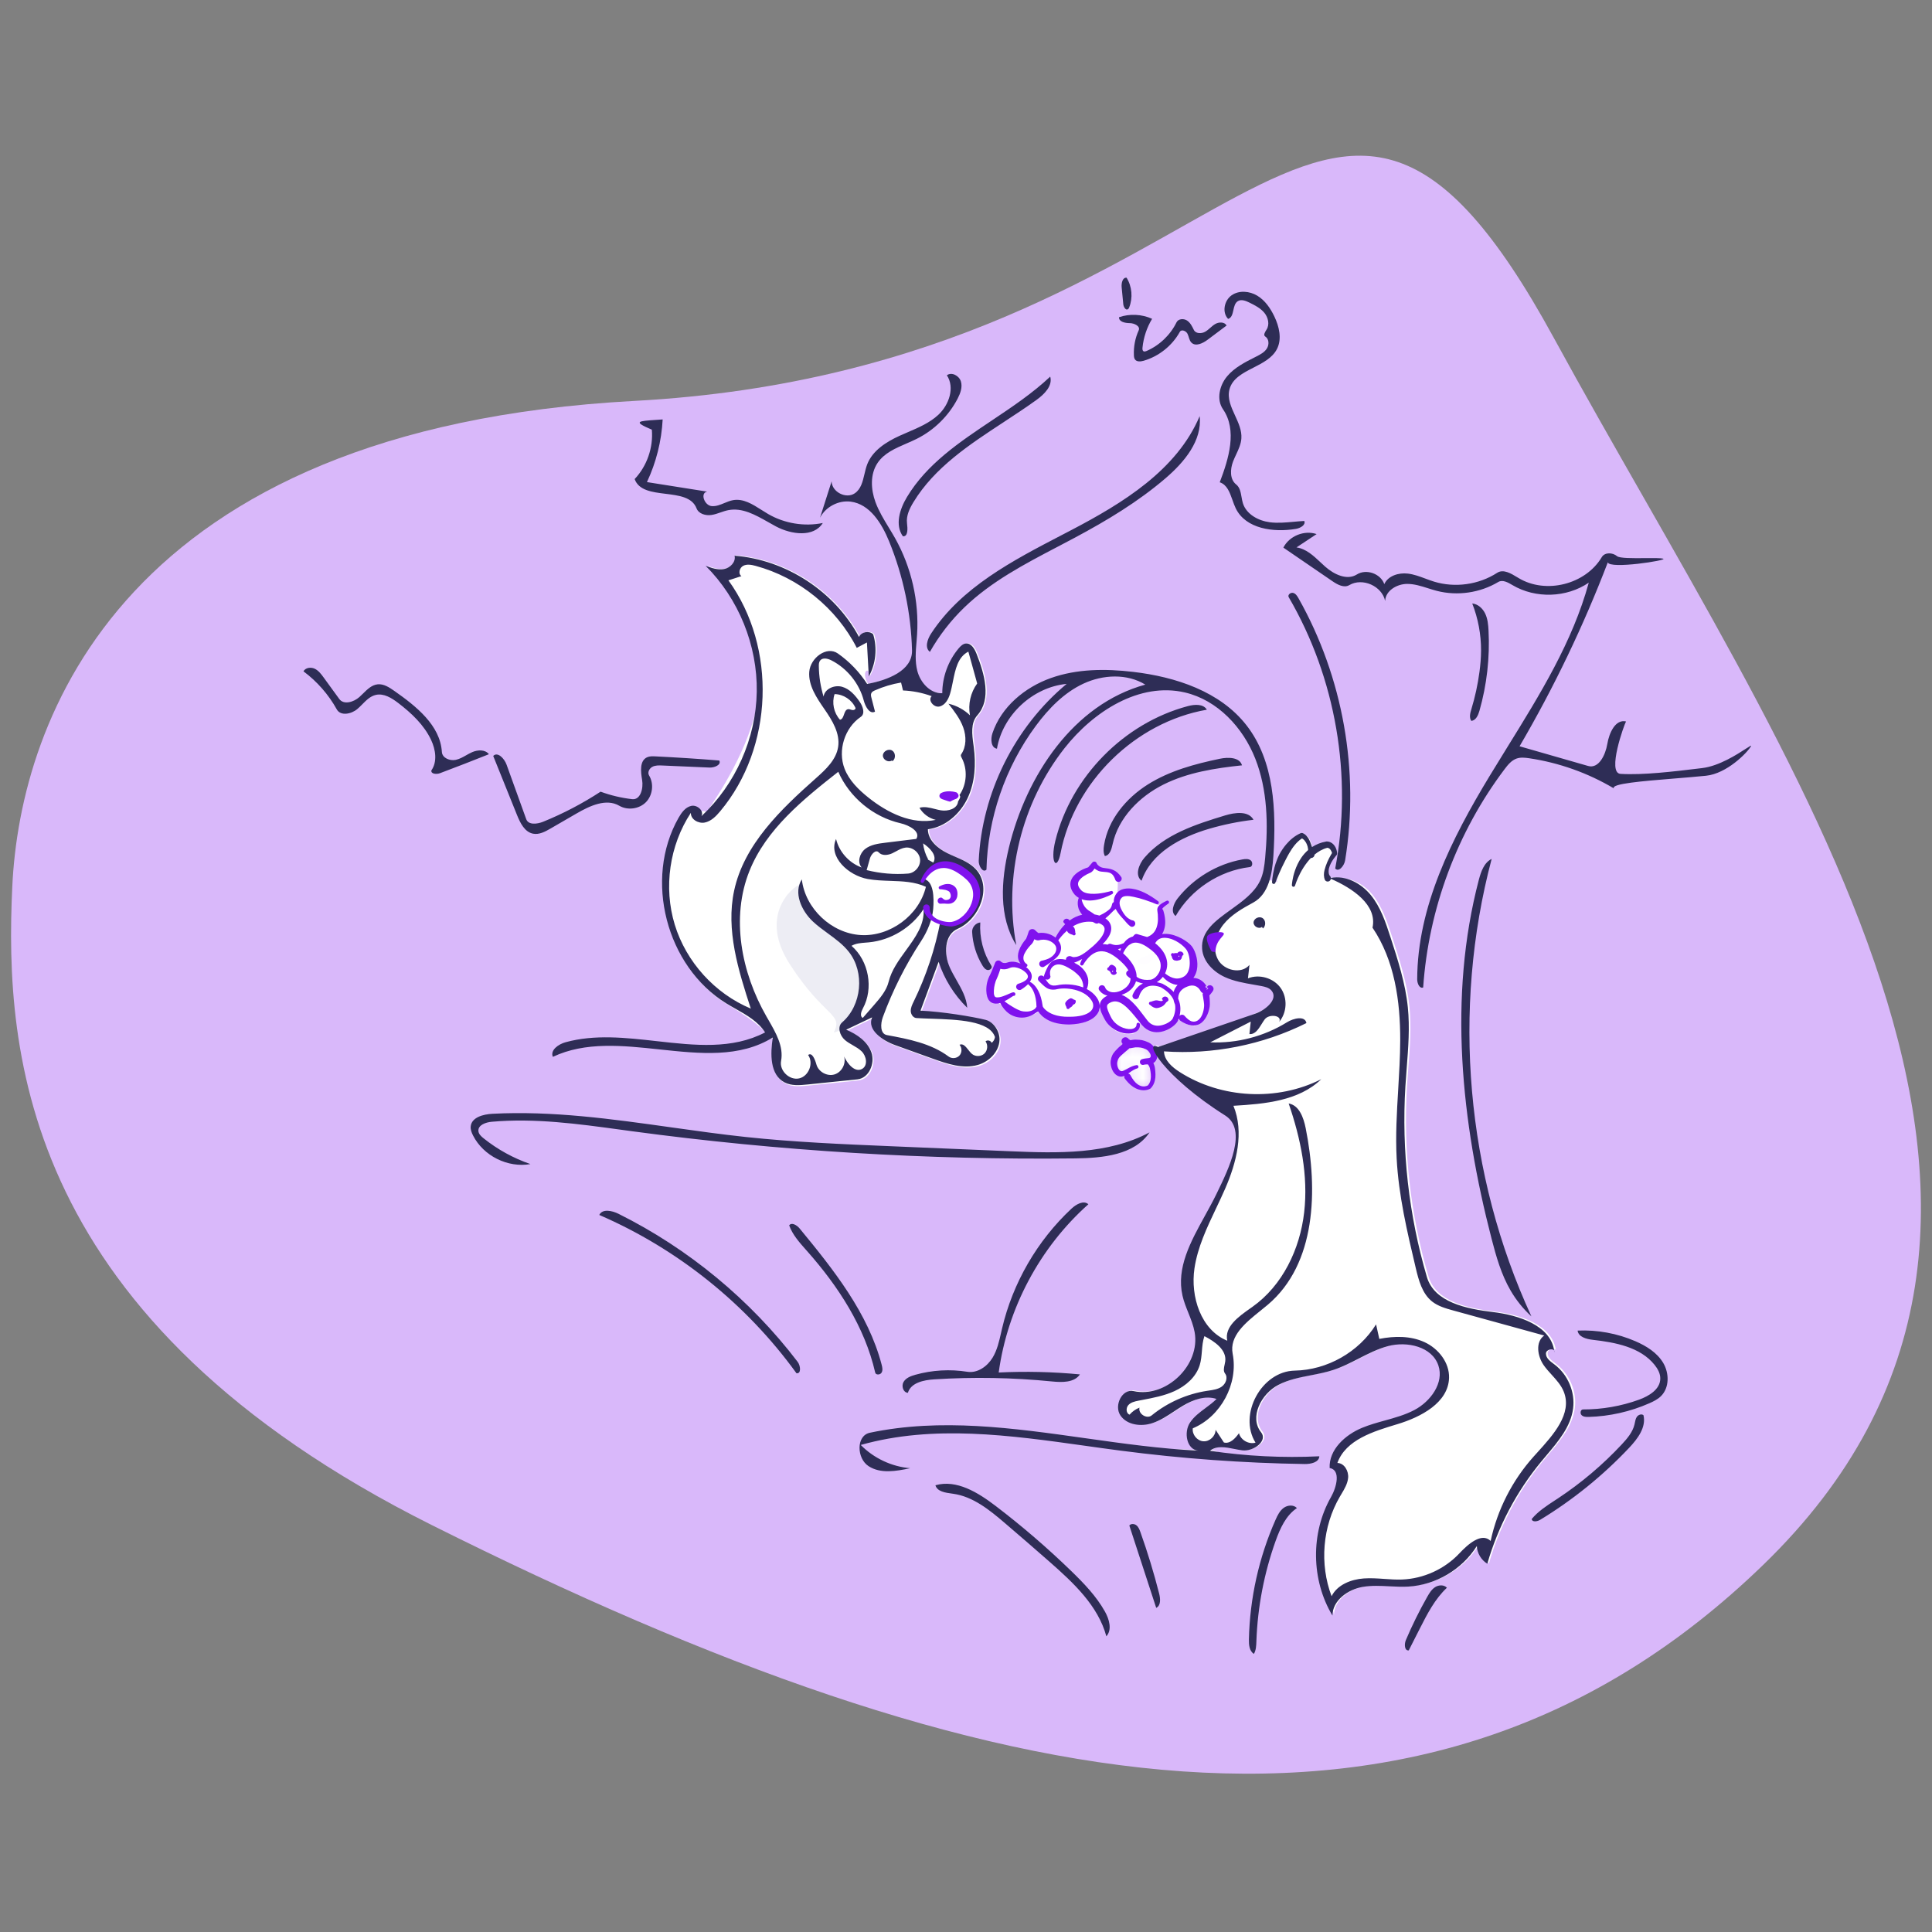 <svg width="180" height="180" viewBox="0 0 180 180" fill="none" xmlns="http://www.w3.org/2000/svg">
<rect x="0" y="0" width="180" height="180" fill="#808080" stroke="none"/>
<path fill-rule="evenodd" clip-rule="evenodd" d="M85.809 151.76C79.089 140.085 83.035 101.617 87.031 111.39C87.474 112.474 86.859 117.485 86.108 122.101C85.259 127.321 84.444 135.677 85.106 140.919C85.459 143.72 88.16 155.845 85.809 151.76Z" fill="#D9B8FA"/>
<path fill-rule="evenodd" clip-rule="evenodd" d="M1.145 82.596C1.876 67.011 11.45 39.918 59.086 37.353C116.526 34.259 122.966 -8.468 144.75 31.452C166.533 71.371 197.763 113.393 164.252 145.817C133.155 175.906 92.486 168.223 40.237 142.092C2.121 123.027 0.413 98.181 1.145 82.596L1.145 82.596Z" fill="#D9B8FA"/>
<path d="M96.755 94.281C96.755 94.281 94.755 95.621 93.441 93.721L92.953 93.39C92.953 93.39 91.388 93.857 92.526 91.202C92.526 91.202 93.068 90.494 92.953 89.994C92.953 89.994 93.301 90.494 94.089 89.994C94.089 89.994 94.576 89.983 95.094 90.265L95.355 89.994C95.355 89.994 94.364 89.107 95.751 87.992C95.751 87.992 96.188 87.35 96.167 86.833C96.167 86.833 96.294 87.465 96.77 87.451C96.77 87.451 97.839 87.293 98.224 87.813C98.224 87.813 99.395 85.831 100.686 85.574H101.497C101.497 85.574 100.514 85.331 100.559 83.887L100.678 83.538C100.678 83.538 99.734 83.042 100.173 82.059C100.173 82.059 100.642 81.402 101.239 81.171C101.239 81.171 101.796 80.861 101.873 80.508C101.873 80.508 101.989 81.043 102.688 81.113C102.688 81.113 104.011 81.089 104.14 82.058C104.14 82.058 104.165 83.006 104.045 83.688C104.045 83.688 104.613 82.415 107.21 83.933C107.21 83.933 107.835 84.597 108.585 84.192C108.585 84.192 107.936 84.605 108.067 85.359C108.067 85.359 108.344 86.508 107.746 87.185C107.746 87.185 109.326 87.279 110.373 88.104C110.373 88.104 111.515 89.192 110.839 91.166L110.589 91.624C110.589 91.624 111.446 91.225 111.961 92.294C111.961 92.294 112.375 92.57 112.703 92.259C112.703 92.259 112.372 92.563 112.342 93.091C112.342 93.091 112.554 95.315 111.302 95.585C111.302 95.585 110.438 95.504 110.045 95.111L109.62 94.949C109.62 94.949 109.228 96.055 107.941 96.105C107.941 96.105 106.974 96.034 106.629 95.636L106.222 95.243C106.222 95.243 106.2 96.067 105.569 96.316C105.569 96.316 103.58 96.728 102.885 94.601L102.505 94.063L102.214 94.099C102.214 94.099 101.917 95.344 100.133 95.337C100.133 95.337 97.925 95.778 96.755 94.281Z" fill="white"/>
<path fill-rule="evenodd" clip-rule="evenodd" d="M91.208 99.313C92.262 99.01 93.183 98.086 93.229 96.991C93.264 96.174 92.68 95.29 91.941 95.104C90.745 94.801 87.862 94.327 85.861 94.242C86.424 92.721 86.986 91.201 87.549 89.68C88.028 90.137 88.327 89.74 88.32 89.715C88.013 88.708 88.066 87.153 89.321 86.596C91.404 85.671 92.569 82.659 91 81.007C90.482 80.461 89.783 80.157 89.085 79.854C88.843 79.748 88.601 79.643 88.367 79.528C87.458 79.081 86.552 78.306 86.55 77.294C88.172 77.082 89.553 75.867 90.252 74.389C90.951 72.91 91.042 71.206 90.825 69.585C90.817 69.526 90.809 69.467 90.801 69.407C90.669 68.441 90.522 67.366 91.159 66.648C92.504 65.135 91.831 62.781 91.087 60.899C90.906 60.441 90.6 59.899 90.109 59.934C89.822 59.955 89.596 60.177 89.412 60.398C88.441 61.561 87.893 63.069 87.89 64.583C86.76 64.62 86.141 64.02 85.356 63.207C84.772 62.602 83.762 62.91 82.575 63.271C82.039 63.435 81.466 63.609 80.881 63.715C80.166 62.601 80.979 61.96 81.038 63.019C81.693 61.831 81.844 60.375 81.446 59.078C81.072 58.709 80.34 58.845 80.124 59.324C77.853 55.071 73.324 52.109 68.515 51.732C68.657 52.304 68.12 52.866 67.54 52.977C66.961 53.088 66.372 52.881 65.818 52.678C68.135 53.605 71.611 59.703 70.633 65.235C69.829 69.777 66.856 74.158 65.993 75.43C65.935 75.516 65.886 75.588 65.848 75.644C65.689 75.423 63.537 75.788 63.288 76.228C60.038 81.973 62.139 90.117 67.764 93.576C67.788 93.59 67.821 93.61 67.86 93.634C68.478 94.011 70.84 95.45 71.362 96.275C71.374 96.293 71.384 96.319 71.395 96.351C71.452 96.503 71.551 96.772 72.082 96.749C71.844 98.281 71.803 100.232 73.18 100.947C73.823 101.281 74.593 101.215 75.314 101.141L79.969 100.662C81.052 100.55 81.641 99.172 81.281 98.144C80.921 97.117 79.931 96.443 78.927 96.021L81.349 94.869C80.842 96.035 82.313 97.037 83.51 97.468C84.297 97.752 85.085 98.036 85.873 98.32C86.255 98.457 86.638 98.595 87.021 98.733C88.37 99.219 89.83 99.71 91.208 99.313ZM126.722 126.534C127.615 126.078 128.506 125.623 129.471 125.365C131.042 124.945 128.858 125.029 128.858 125.029C129.979 124.116 134.739 125.448 134.805 127.985C134.83 128.93 133.622 130.628 131.688 131.78C130.9 132.248 130.035 132.477 129.176 132.703C128.47 132.89 127.769 133.075 127.116 133.391C126.035 133.916 125.061 135.08 124.584 135.698C124.01 136.441 124.547 136.723 125.008 136.965C125.402 137.172 125.74 137.35 125.286 137.76C121.933 140.787 123.567 147.467 124.126 149.751C124.213 150.107 124.274 150.356 124.286 150.468C124.296 149.059 125.726 148.036 127.116 147.797C127.937 147.656 128.77 147.7 129.605 147.743C130.184 147.773 130.764 147.804 131.34 147.772C133.915 147.631 136.382 146.174 137.75 143.991C137.775 144.654 138.155 145.296 138.726 145.637C139.732 142.168 141.456 138.907 143.757 136.121C143.917 135.927 144.081 135.734 144.246 135.539C145.358 134.223 146.504 132.866 146.725 131.184C146.927 129.644 146.235 128.023 144.996 127.085C144.968 127.064 144.94 127.043 144.912 127.021C144.571 126.766 144.192 126.481 144.192 126.066C144.192 125.686 144.818 125.552 144.96 125.779C144.968 125.834 144.975 125.891 144.981 125.948C144.996 125.878 144.987 125.822 144.96 125.779C144.606 123.439 141.664 122.484 139.262 122.194C136.804 121.899 133.789 121.299 133.091 118.926C131.403 113.181 130.722 107.142 131.087 101.166C131.122 100.592 131.167 100.019 131.212 99.445C131.358 97.562 131.505 95.678 131.315 93.804C131.089 91.565 130.389 89.405 129.694 87.265C129.245 85.88 128.776 84.46 127.851 83.335C126.926 82.21 125.662 81.666 124.012 81.777C123.762 81.515 123.719 81.029 123.791 80.59C123.897 79.944 124.186 79.516 124.454 79.549C124.908 79.604 124.093 78.505 123.597 78.65C123.28 78.742 122.98 78.975 122.756 79.149C122.54 79.316 122.394 79.43 122.368 79.313C122.198 78.552 121.919 77.58 121.411 77.9C119.348 79.197 118.747 82.062 119.025 82.187C118.896 82.147 117.658 81.766 117.53 82.03C116.995 83.141 115.89 83.934 114.817 84.704C113.385 85.733 112.012 86.719 112.135 88.36C112.223 89.535 113.177 90.493 114.248 90.984C114.357 91.034 114.709 91.106 115.178 91.201C116.817 91.535 119.889 92.162 119.025 93.169C117.942 94.43 112.365 96.151 109.477 97.042C108.836 97.239 108.328 97.396 108.03 97.498C106.596 96.798 108.505 100.239 114.283 103.88C116.389 105.206 114.636 108.802 113.517 111.097C113.493 111.147 113.469 111.196 113.445 111.245C113.123 111.906 112.758 112.568 112.39 113.234C111.065 115.635 109.717 118.079 110.305 120.666C110.429 121.215 110.64 121.739 110.85 122.263C111.086 122.85 111.321 123.437 111.436 124.058C112.001 127.124 108.79 130.225 105.743 129.558C104.67 129.321 103.901 130.901 104.511 131.813C105.122 132.727 106.447 132.886 107.491 132.543C108.226 132.303 108.874 131.876 109.523 131.448C109.796 131.268 110.07 131.088 110.35 130.922C111.294 130.36 112.437 129.942 113.48 130.289C113.168 130.604 112.808 130.871 112.449 131.137C111.907 131.54 111.367 131.94 110.999 132.5C110.398 133.414 110.706 135.023 111.773 135.102C103.642 134.714 116.239 135.623 112.869 135.119C113.482 134.615 114.315 134.781 115.135 134.945C115.389 134.996 115.641 135.046 115.886 135.076C116.919 135.204 118.284 134.202 117.632 133.391C116.51 131.996 117.645 129.811 119.233 128.985C120.183 128.49 121.238 128.285 122.297 128.079C123.006 127.941 123.718 127.803 124.4 127.576C125.205 127.309 125.964 126.921 126.722 126.534ZM111.83 135.106L111.773 135.102C111.792 135.104 111.811 135.106 111.83 135.106ZM119.036 82.191L119.025 82.187C119.028 82.189 119.032 82.19 119.036 82.191Z" fill="white"/>
<path fill-rule="evenodd" clip-rule="evenodd" d="M74.565 82.451C74.487 82.169 70.372 84.854 73.583 89.833C76.793 94.812 78.583 94.387 77.688 96.191C77.688 96.191 78.784 96.027 79.798 94.576C80.812 93.125 81.477 89.851 78.761 87.515C76.046 85.179 75.457 85.681 74.565 82.451Z" fill="#EDEDF4"/>
<mask id="mask0_842_1894" style="mask-type:luminance" maskUnits="userSpaceOnUse" x="103" y="97" width="5" height="5">
<path fill-rule="evenodd" clip-rule="evenodd" d="M105.913 99.39C105.475 99.475 105.128 99.787 104.739 99.979C104.059 100.315 103.701 99.358 103.788 98.884C103.85 98.548 103.936 98.381 104.163 98.139C104.257 98.04 104.51 97.79 104.624 97.715C104.711 97.657 104.921 97.456 104.921 97.456C104.921 97.456 104.922 97.109 104.85 97.006C104.935 97.137 105.235 97.302 105.235 97.302C105.235 97.302 105.609 97.216 105.786 97.218C106.274 97.226 106.433 97.24 106.878 97.435C107.231 97.59 107.656 98.164 107.472 98.586C107.386 98.784 107.213 98.856 107.015 98.871C106.863 98.882 106.656 98.89 106.469 98.945C106.68 98.923 106.924 98.771 107.123 98.994C107.257 99.143 107.343 99.351 107.374 99.541C107.471 100.138 107.515 100.798 107.073 101.266C107.073 101.266 106.073 101.925 105.05 100.322" fill="white"/>
</mask>
<g mask="url(#mask0_842_1894)">
<path d="M104.744 100.019C104.744 100.019 103.235 99.709 103.946 98.36C103.946 98.36 104.854 96.715 106.329 97.168C106.329 97.168 107.966 97.637 107.437 98.547C107.437 98.547 107.003 98.808 107.376 100.007C107.376 100.007 107.491 100.962 106.9 101.287C106.9 101.287 105.693 101.814 104.867 100.174L104.744 100.019Z" fill="white"/>
</g>
<path fill-rule="evenodd" clip-rule="evenodd" d="M101.75 80.383L101.389 80.805C100.673 81.03 100.045 81.435 99.821 81.937C99.64 82.344 99.686 82.825 100.129 83.353C100.244 83.478 100.375 83.579 100.518 83.659C100.498 83.679 100.483 83.705 100.477 83.734C100.477 83.734 100.325 84.102 100.481 84.623C100.539 84.814 100.654 85.013 100.826 85.22L100.82 85.222C100.372 85.324 99.981 85.519 99.65 85.76C99.599 85.661 99.494 85.593 99.374 85.594C99.204 85.594 99.066 85.73 99.067 85.898C99.091 85.923 99.103 85.943 99.115 85.963C99.133 85.993 99.15 86.023 99.208 86.067C99.222 86.078 99.233 86.089 99.242 86.105C99.117 86.227 99.004 86.353 98.903 86.48C98.634 86.816 98.45 87.141 98.341 87.358C98.171 87.22 97.967 87.107 97.743 87.027C97.434 86.916 97.087 86.881 96.744 86.929C96.716 86.908 96.662 86.867 96.627 86.838C96.524 86.752 96.437 86.661 96.437 86.661C96.347 86.572 96.216 86.536 96.092 86.567C95.968 86.598 95.87 86.691 95.834 86.811C95.834 86.811 95.697 87.263 95.606 87.448C95.603 87.454 95.599 87.463 95.599 87.463C95.599 87.463 95.612 87.447 95.618 87.441C95.451 87.641 95.313 87.823 95.209 87.995C94.954 88.413 94.852 88.752 94.842 89.022C94.829 89.372 94.945 89.615 95.084 89.779C94.924 89.706 94.751 89.649 94.575 89.62C94.328 89.578 94.075 89.596 93.831 89.684C93.702 89.731 93.59 89.731 93.498 89.714C93.337 89.685 93.247 89.583 93.247 89.583C93.17 89.504 93.057 89.47 92.948 89.493C92.839 89.517 92.75 89.595 92.714 89.699C92.714 89.699 92.538 90.154 92.39 90.502C92.334 90.633 92.284 90.747 92.249 90.807C92.135 91.017 92.034 91.257 91.97 91.53C91.916 91.759 91.889 92.012 91.891 92.288C91.921 93.204 92.313 93.488 92.763 93.505C92.897 93.51 93.043 93.491 93.19 93.447C93.235 93.536 93.303 93.659 93.398 93.8C93.494 93.942 93.618 94.092 93.771 94.239C93.881 94.344 94.007 94.442 94.148 94.525C94.354 94.645 94.588 94.732 94.836 94.776C95.335 94.865 95.88 94.788 96.448 94.402C96.46 94.394 96.472 94.385 96.485 94.376C96.509 94.359 96.534 94.341 96.561 94.326C96.6 94.302 96.639 94.281 96.682 94.261L96.729 94.241C96.871 94.458 97.138 94.768 97.614 95.024C98.064 95.267 98.717 95.452 99.637 95.45C100.833 95.41 101.608 95.105 102.024 94.705C102.555 94.194 102.594 93.534 102.188 92.947C101.949 92.603 101.622 92.34 101.252 92.147C101.319 91.997 101.415 91.711 101.391 91.344C101.378 91.151 101.319 90.942 101.209 90.721C101.106 90.514 100.948 90.299 100.716 90.097C100.547 89.95 100.332 89.817 100.076 89.687C100.193 89.652 100.329 89.599 100.478 89.529C100.577 89.482 100.688 89.422 100.817 89.347C100.7 89.577 100.647 89.743 100.647 89.743C100.615 89.822 100.653 89.912 100.733 89.944C100.813 89.976 100.904 89.938 100.937 89.859C100.937 89.859 101.149 89.467 101.525 89.112C101.809 88.844 102.195 88.608 102.687 88.627C102.983 88.638 103.309 88.754 103.69 88.996C103.97 89.175 104.28 89.414 104.609 89.748C104.846 89.978 105.018 90.201 105.136 90.412C105.108 90.421 105.082 90.434 105.056 90.451C104.917 90.547 104.882 90.737 104.979 90.875C104.979 90.875 105.099 91.013 105.337 91.168C105.324 91.442 105.211 91.681 105.031 91.876C104.682 92.253 104.125 92.493 103.639 92.448C103.435 92.429 103.255 92.342 103.114 92.224C103.029 92.153 102.98 92.055 102.938 91.948C102.857 91.801 102.67 91.746 102.52 91.827C102.371 91.907 102.316 92.092 102.397 92.24C102.593 92.511 102.858 92.686 103.18 92.758C103.129 92.783 103.078 92.811 103.026 92.841C102.594 93.101 102.448 93.41 102.464 93.766C102.478 94.102 102.675 94.506 102.93 94.979C103.37 95.776 104.198 96.215 104.906 96.285C105.655 96.36 106.25 96.046 106.203 95.433C106.2 95.348 106.128 95.281 106.041 95.284C105.955 95.286 105.887 95.358 105.89 95.443C105.887 95.642 105.765 95.766 105.59 95.829C105.343 95.919 104.999 95.886 104.651 95.761C104.188 95.594 103.722 95.242 103.478 94.71L103.432 94.615C103.272 94.277 103.138 93.994 103.139 93.753C103.139 93.623 103.22 93.529 103.381 93.44C103.849 93.175 104.265 93.31 104.657 93.595C105.145 93.95 105.601 94.517 106.034 95.058L106.034 95.058C106.154 95.208 106.273 95.356 106.39 95.497C106.916 96.118 107.574 96.247 108.177 96.131C108.94 95.986 109.594 95.439 109.739 95.107C109.766 95.046 109.796 94.971 109.825 94.884C109.834 94.953 109.867 95.019 109.924 95.07C110.335 95.36 110.682 95.486 110.984 95.528C111.293 95.57 111.554 95.526 111.785 95.393C112.275 95.11 112.601 94.451 112.702 93.787C112.721 93.658 112.722 93.475 112.715 93.29C112.708 93.086 112.689 92.879 112.675 92.744C112.777 92.627 112.942 92.432 113.002 92.331C113.183 92.029 112.933 91.841 112.819 91.802C112.72 91.773 112.615 91.791 112.533 91.848C112.523 91.84 112.507 91.859 112.493 91.88C112.485 91.887 112.478 91.894 112.471 91.902L112.468 91.906C112.456 91.909 112.444 91.911 112.431 91.912C112.424 91.903 112.417 91.894 112.41 91.886C112.217 91.554 111.928 91.29 111.563 91.173C111.445 91.135 111.318 91.113 111.185 91.108C111.346 90.892 111.452 90.638 111.509 90.366C111.587 89.993 111.566 89.587 111.487 89.217C111.394 88.778 111.219 88.389 111.031 88.153C110.689 87.727 109.644 87.043 108.664 87.007C108.53 87.002 108.398 87.011 108.268 87.031C108.354 86.892 108.418 86.743 108.464 86.59C108.542 86.332 108.571 86.06 108.559 85.798C108.542 85.376 108.434 84.982 108.335 84.692C108.34 84.707 108.344 84.742 108.327 84.738C108.099 84.688 108.841 84.195 108.841 84.195C108.916 84.153 108.941 84.058 108.898 83.984C108.855 83.911 108.759 83.885 108.685 83.928C108.685 83.928 108.263 84.119 108.021 84.336C107.852 84.488 107.8 84.676 107.824 84.824C107.864 85.044 107.889 85.329 107.885 85.633C107.882 85.878 107.846 86.132 107.768 86.376C107.646 86.755 107.398 87.106 106.873 87.3L105.964 87.032C105.868 86.999 105.761 87.023 105.69 87.096C105.69 87.096 105.64 87.158 105.548 87.251L105.536 87.255C105.158 87.364 104.88 87.601 104.693 87.872C104.611 87.911 104.525 87.947 104.436 87.976C104.31 88.019 104.175 88.044 104.038 88.049C103.847 88.056 103.663 88.005 103.474 87.933C103.37 87.91 103.267 87.943 103.196 88.01C103.032 87.975 102.876 87.961 102.729 87.964C103.042 87.658 103.254 87.371 103.38 87.111C103.554 86.753 103.565 86.43 103.474 86.156C103.396 85.926 103.231 85.723 102.985 85.56C103.022 85.531 103.06 85.5 103.098 85.469C103.249 85.345 103.395 85.197 103.543 85.048L103.543 85.048L103.543 85.048L103.543 85.048L103.543 85.048L103.543 85.048L103.543 85.048L103.543 85.048L103.543 85.048L103.543 85.048L103.543 85.048L103.543 85.048C103.6 84.99 103.657 84.932 103.715 84.875C103.756 84.836 103.798 84.801 103.842 84.766L103.842 84.766L103.849 84.76C103.882 84.734 103.914 84.707 103.944 84.681C103.951 84.696 103.959 84.71 103.966 84.725C104.147 85.077 104.442 85.395 104.697 85.671L104.722 85.697C104.77 85.749 104.812 85.801 104.853 85.851L104.853 85.851L104.881 85.884C105.081 86.126 105.264 86.278 105.368 86.334C105.53 86.385 105.704 86.298 105.756 86.138C105.809 85.978 105.72 85.806 105.558 85.755C105.511 85.75 105.431 85.739 105.338 85.688C105.222 85.625 105.085 85.546 104.959 85.427C104.786 85.262 104.639 85.035 104.515 84.807C104.298 84.406 104.187 83.954 104.513 83.632C104.629 83.514 104.797 83.489 104.981 83.483C105.181 83.475 105.401 83.514 105.63 83.561C105.981 83.633 106.347 83.737 106.674 83.845C107.267 84.041 107.729 84.226 107.729 84.226C107.803 84.27 107.899 84.247 107.944 84.174C107.988 84.101 107.965 84.006 107.891 83.962C107.891 83.962 107.482 83.634 106.91 83.316C106.742 83.223 106.561 83.136 106.373 83.057C106.185 82.978 105.989 82.91 105.795 82.862C105.562 82.803 105.33 82.773 105.115 82.775C104.665 82.78 104.282 82.917 104.037 83.219C103.835 83.477 103.755 83.757 103.769 84.043C103.71 84.07 103.659 84.116 103.626 84.178L103.616 84.22C103.588 84.338 103.561 84.453 103.495 84.563C103.473 84.599 103.449 84.634 103.42 84.665C103.356 84.736 103.278 84.794 103.201 84.852L103.201 84.852L103.192 84.859C102.931 85.054 102.649 85.202 102.431 85.302C102.292 85.259 102.141 85.223 101.979 85.195C101.918 85.151 101.854 85.105 101.792 85.062C101.588 84.922 101.399 84.811 101.399 84.811L101.442 84.843C101.235 84.693 101.099 84.539 101.007 84.391C100.801 84.062 100.782 83.8 100.782 83.8C100.784 83.793 100.785 83.787 100.785 83.78C101.04 83.871 101.319 83.908 101.605 83.898C101.894 83.888 102.186 83.836 102.455 83.762C103.105 83.584 103.614 83.304 103.614 83.304C103.693 83.27 103.729 83.179 103.695 83.101C103.66 83.023 103.568 82.987 103.489 83.021C103.489 83.021 102.503 83.332 101.615 83.268C101.253 83.242 100.904 83.157 100.684 82.885C100.388 82.556 100.374 82.267 100.554 82.02C100.768 81.726 101.157 81.483 101.588 81.308C101.658 81.28 101.763 81.202 101.857 81.084C101.898 81.032 101.94 80.973 101.979 80.915C102.059 80.983 102.165 81.057 102.308 81.124C102.469 81.203 102.655 81.216 102.851 81.23C103.015 81.241 103.187 81.254 103.357 81.306C103.423 81.326 103.487 81.359 103.549 81.401C103.707 81.51 103.819 81.7 103.922 81.996C103.998 82.146 104.184 82.207 104.336 82.132C104.488 82.057 104.55 81.874 104.474 81.724C104.226 81.361 103.986 81.173 103.74 81.065C103.645 81.023 103.553 80.99 103.46 80.965C103.32 80.926 103.181 80.91 103.047 80.894C102.849 80.87 102.662 80.847 102.504 80.759C102.412 80.705 102.344 80.649 102.292 80.598C102.203 80.51 102.183 80.443 102.183 80.443C102.157 80.353 102.08 80.287 101.986 80.274C101.893 80.261 101.8 80.304 101.75 80.383ZM112.395 92.04C112.341 92.024 112.306 91.99 112.312 91.934C112.322 91.829 112.362 91.832 112.41 91.886L112.426 91.913L112.431 91.912C112.452 91.94 112.474 91.975 112.496 92.013C112.438 92.009 112.407 92.02 112.395 92.04ZM112.437 92.048C112.422 92.046 112.408 92.043 112.395 92.04C112.382 92.06 112.389 92.089 112.405 92.121C112.4 92.151 112.402 92.181 112.412 92.211L112.414 92.218C112.428 92.209 112.441 92.201 112.453 92.193C112.459 92.2 112.464 92.207 112.47 92.214L112.481 92.208L112.479 92.202C112.476 92.195 112.474 92.188 112.472 92.181C112.574 92.111 112.61 92.053 112.513 92.026L112.521 92.016C112.512 92.015 112.504 92.014 112.496 92.013L112.501 92.023L112.496 92.022L112.463 92.016L112.461 92.018C112.452 92.028 112.444 92.038 112.437 92.048ZM112.497 92.05C112.489 92.065 112.482 92.08 112.478 92.095C112.467 92.124 112.466 92.152 112.472 92.181L112.453 92.193C112.434 92.169 112.417 92.144 112.405 92.121C112.407 92.114 112.409 92.106 112.411 92.098C112.417 92.082 112.425 92.065 112.437 92.048C112.456 92.05 112.476 92.051 112.497 92.05ZM112.507 92.034L112.515 92.049C112.509 92.049 112.503 92.05 112.497 92.05L112.502 92.043L112.507 92.034ZM112.507 92.034L112.513 92.026L112.501 92.023L112.507 92.034ZM112.493 91.88C112.487 91.888 112.482 91.897 112.477 91.904C112.516 91.894 112.545 91.877 112.538 91.856C112.537 91.852 112.535 91.849 112.533 91.848L112.524 91.854L112.505 91.868L112.493 91.88ZM99.408 86.711C99.007 87.058 98.731 87.422 98.597 87.615C98.733 87.789 98.822 87.984 98.848 88.19C98.884 88.486 98.802 88.805 98.526 89.118C98.409 89.251 98.252 89.376 98.067 89.519L98.047 89.533C97.932 89.621 97.809 89.716 97.666 89.814C97.538 89.902 97.403 89.991 97.248 90.083C97.09 90.146 96.91 90.071 96.846 89.915C96.782 89.76 96.859 89.582 97.016 89.519L97.036 89.515L97.036 89.515L97.036 89.515L97.036 89.515L97.036 89.515L97.036 89.515L97.036 89.515L97.036 89.515C97.188 89.48 97.324 89.448 97.452 89.403C97.605 89.349 97.743 89.296 97.857 89.223C98.325 88.924 98.46 88.561 98.396 88.266C98.347 88.042 98.161 87.864 97.931 87.734C97.616 87.556 97.196 87.493 96.805 87.602C96.714 87.626 96.584 87.612 96.441 87.546C96.417 87.535 96.392 87.521 96.367 87.506C96.356 87.534 96.345 87.561 96.335 87.588C96.272 87.743 96.2 87.865 96.154 87.914C95.898 88.171 95.717 88.398 95.59 88.599C95.472 88.787 95.395 88.944 95.365 89.085C95.259 89.579 95.629 89.797 95.629 89.797C95.709 89.83 95.746 89.921 95.712 90C95.689 90.052 95.641 90.085 95.588 90.092C95.971 90.397 96.122 90.688 96.129 90.95C96.134 91.129 96.069 91.297 95.956 91.468C95.951 91.476 95.945 91.485 95.939 91.493C95.966 91.492 95.995 91.498 96.02 91.511C96.02 91.511 96.409 91.681 96.747 92.337C96.915 92.664 97.064 93.118 97.145 93.74C97.156 93.762 97.163 93.785 97.168 93.809C97.251 93.939 97.534 94.303 98.185 94.531C98.547 94.658 99.017 94.745 99.626 94.73C100.592 94.733 101.235 94.546 101.586 94.239C101.901 93.963 101.931 93.59 101.719 93.244C101.422 92.756 100.904 92.449 100.355 92.277C99.715 92.076 99.034 92.053 98.577 92.141C98.207 92.237 97.949 92.219 97.724 92.142C97.426 92.039 97.187 91.8 96.826 91.437L96.773 91.385C96.665 91.255 96.683 91.063 96.814 90.956C96.946 90.85 97.14 90.868 97.249 90.997L97.258 91.01C97.255 90.994 97.254 90.977 97.254 90.96C97.254 90.96 97.287 90.81 97.375 90.599C97.401 90.535 97.432 90.468 97.465 90.396L97.465 90.396L97.465 90.396L97.465 90.396C97.484 90.355 97.503 90.313 97.523 90.27C97.667 89.948 97.863 89.6 98.275 89.439C98.531 89.339 98.866 89.311 99.31 89.416C99.3 89.303 99.355 89.189 99.46 89.128C99.561 89.085 99.657 89.055 99.783 89.1C99.797 89.104 99.811 89.111 99.826 89.118C99.88 89.143 99.952 89.176 100.069 89.173C100.19 89.169 100.351 89.147 100.564 89.059C100.649 89.024 100.74 88.978 100.837 88.92C101.109 88.759 101.429 88.507 101.83 88.159C102.518 87.549 102.863 87.041 102.91 86.633C102.937 86.392 102.807 86.218 102.584 86.095C102.516 86.058 102.44 86.025 102.356 85.998C102.331 86.013 102.317 86.021 102.317 86.021C102.218 86.067 102.102 86.059 102.011 86C102.011 86 101.926 85.956 101.806 85.891C101.775 85.888 101.743 85.885 101.712 85.883C101.374 85.849 101.066 85.884 100.784 85.957C100.478 86.036 100.203 86.159 99.958 86.308C99.959 86.309 99.961 86.311 99.962 86.312C99.999 86.343 100.035 86.374 100.065 86.411C100.084 86.435 100.097 86.462 100.109 86.489C100.131 86.538 100.142 86.58 100.152 86.626C100.191 86.811 100.178 86.894 100.178 86.894C100.234 86.96 100.225 87.057 100.158 87.112C100.092 87.166 99.993 87.157 99.936 87.089C99.936 87.089 99.871 87.082 99.719 87.018C99.675 86.999 99.641 86.981 99.594 86.95C99.563 86.929 99.535 86.907 99.507 86.878C99.483 86.852 99.461 86.822 99.444 86.789C99.43 86.763 99.419 86.737 99.408 86.711ZM93.867 93.496C93.756 93.417 93.66 93.345 93.583 93.286C93.823 93.165 94.051 93.016 94.224 92.902C94.293 92.857 94.372 92.807 94.413 92.782L94.42 92.784C94.505 92.797 94.585 92.739 94.598 92.655C94.612 92.604 94.593 92.566 94.578 92.535L94.577 92.534C94.555 92.487 94.508 92.46 94.439 92.449C94.4 92.443 94.322 92.46 94.214 92.502C94.155 92.525 94.083 92.558 94 92.594L94 92.594C93.849 92.66 93.665 92.741 93.473 92.809C93.248 92.889 93.012 92.949 92.818 92.919C92.732 92.906 92.675 92.848 92.638 92.748C92.597 92.639 92.587 92.491 92.597 92.297C92.605 92.078 92.638 91.878 92.683 91.696C92.734 91.486 92.801 91.3 92.886 91.137C92.933 91.042 93.01 90.843 93.084 90.628C93.127 90.504 93.17 90.374 93.207 90.259C93.269 90.278 93.338 90.293 93.413 90.3C93.592 90.318 93.807 90.303 94.046 90.194C94.235 90.106 94.442 90.095 94.64 90.131C94.871 90.173 95.092 90.268 95.269 90.38C95.678 90.648 95.842 90.889 95.736 91.122C95.666 91.276 95.492 91.396 95.274 91.505C95.149 91.568 95.006 91.613 94.851 91.661L94.851 91.661L94.85 91.661C94.697 91.733 94.63 91.914 94.703 92.066C94.775 92.218 94.959 92.283 95.113 92.212C95.396 92.038 95.625 91.857 95.793 91.675C95.801 91.72 95.829 91.761 95.873 91.784C95.873 91.784 96.141 91.965 96.348 92.51C96.464 92.817 96.555 93.234 96.569 93.796C96.54 93.844 96.51 93.89 96.472 93.933C96.439 93.97 96.405 94.004 96.366 94.03C96.019 94.262 95.656 94.265 95.347 94.23C95.124 94.205 94.93 94.116 94.742 94.024C94.607 93.959 94.481 93.883 94.359 93.81L94.359 93.81L94.358 93.809C94.177 93.7 94.009 93.598 93.867 93.496ZM109.712 91.763C109.578 91.753 109.449 91.728 109.328 91.688C108.986 91.576 108.702 91.376 108.494 91.174C108.437 91.118 108.385 91.062 108.339 91.01C108.176 91.223 107.978 91.394 107.775 91.511C108.083 91.565 108.297 91.649 108.297 91.649L108.311 91.656C108.766 91.887 109.102 92.147 109.348 92.417C109.403 92.194 109.517 91.971 109.712 91.763ZM109.33 93.132C109.341 93.195 109.356 93.255 109.372 93.311C109.404 93.42 109.441 93.516 109.476 93.595C109.572 94.162 109.375 94.66 109.262 94.891C109.146 95.127 108.633 95.467 108.076 95.549C107.674 95.609 107.24 95.511 106.909 95.086C106.793 94.939 106.676 94.784 106.558 94.627L106.558 94.627C106.293 94.278 106.02 93.917 105.732 93.603C105.391 93.231 105.027 92.922 104.645 92.749C104.595 92.726 104.544 92.705 104.493 92.686C104.814 92.585 105.118 92.421 105.359 92.192C105.581 91.982 105.753 91.725 105.838 91.425C105.906 91.453 105.977 91.479 106.052 91.505C106.185 91.551 106.33 91.596 106.488 91.63C106.122 91.795 105.777 92.112 105.526 92.683C105.469 92.841 105.552 93.016 105.712 93.072C105.872 93.129 106.049 93.046 106.106 92.888C106.259 92.361 106.534 92.074 106.849 91.942C107.019 91.872 107.194 91.838 107.358 91.834C107.754 91.825 108.084 91.955 108.142 91.98C108.778 92.333 109.141 92.734 109.33 93.132ZM109.765 93.038C109.768 92.894 109.792 92.739 109.852 92.586C109.955 92.325 110.183 92.085 110.618 91.917C110.896 91.799 111.134 91.793 111.334 91.859C111.562 91.934 111.737 92.108 111.849 92.323C111.89 92.4 111.96 92.479 112.072 92.523C112.048 92.576 112.04 92.635 112.05 92.694C112.05 92.694 112.118 93.018 112.158 93.334C112.177 93.482 112.192 93.627 112.185 93.732C112.149 94.265 111.966 94.833 111.587 95.075C111.438 95.169 111.257 95.217 111.057 95.166C110.825 95.107 110.599 94.914 110.338 94.619C110.212 94.506 110.017 94.515 109.902 94.64L109.898 94.645L109.893 94.65C109.998 94.23 110.042 93.648 109.773 93.056L109.765 93.038ZM109.269 91.102C108.96 91 108.705 90.821 108.543 90.686C108.669 90.434 108.747 90.146 108.747 89.834C108.746 89.34 108.55 88.783 108.023 88.233C107.908 88.112 107.773 87.994 107.622 87.876C107.743 87.678 107.886 87.533 108.066 87.454C108.244 87.376 108.444 87.363 108.641 87.38C109.463 87.448 110.295 88.115 110.55 88.496C110.753 88.796 110.883 89.382 110.838 89.934C110.819 90.17 110.765 90.4 110.657 90.598C110.56 90.776 110.424 90.933 110.215 91.031C109.868 91.206 109.545 91.193 109.269 91.102ZM104.446 88.348C104.393 88.364 104.339 88.38 104.285 88.395L104.285 88.395L104.27 88.4C104.232 88.411 104.193 88.422 104.154 88.432C104.224 88.479 104.295 88.53 104.367 88.586C104.386 88.519 104.412 88.438 104.446 88.348ZM104.638 88.814C104.791 88.952 104.948 89.109 105.109 89.285C105.674 89.93 105.898 90.508 105.897 91.001C105.978 91.063 106.073 91.123 106.184 91.17C106.446 91.282 106.787 91.321 107.189 91.278C107.644 91.22 108.196 90.601 108.135 89.858C108.117 89.638 108.034 89.41 107.886 89.176C107.711 88.898 107.439 88.618 107.04 88.346C106.73 88.115 106.458 87.972 106.217 87.896C106.008 87.83 105.829 87.807 105.67 87.832C105.594 87.845 105.522 87.865 105.456 87.892C105.375 87.941 105.289 87.992 105.197 88.04C105.055 88.149 104.945 88.284 104.86 88.41C104.737 88.594 104.663 88.756 104.638 88.814ZM104.532 97.181C104.444 97.017 104.492 96.809 104.647 96.703C104.811 96.591 105.034 96.632 105.148 96.795L105.155 96.806L105.155 96.806L105.311 96.913C105.371 96.902 105.442 96.89 105.512 96.88C105.615 96.865 105.718 96.856 105.793 96.858C106.06 96.867 106.238 96.876 106.409 96.911C106.587 96.947 106.76 97.007 107.013 97.123C107.281 97.249 107.589 97.558 107.732 97.91C107.84 98.178 107.863 98.463 107.748 98.708C107.677 98.862 107.577 98.97 107.454 99.041C107.473 99.076 107.49 99.113 107.505 99.15C107.553 99.266 107.587 99.387 107.603 99.503C107.655 99.889 107.684 100.298 107.596 100.669C107.534 100.936 107.416 101.185 107.208 101.396C107.198 101.406 107.187 101.416 107.175 101.423C107.175 101.423 106.715 101.719 106.054 101.497C105.693 101.375 105.26 101.107 104.794 100.49C104.743 100.41 104.733 100.315 104.759 100.23C104.415 100.386 104.125 100.278 103.9 100.07C103.577 99.772 103.43 99.19 103.482 98.826C103.513 98.622 103.557 98.47 103.622 98.33C103.688 98.186 103.782 98.057 103.918 97.903C103.975 97.84 104.089 97.721 104.198 97.615C104.287 97.53 104.374 97.455 104.431 97.416L104.582 97.278V97.277L104.581 97.255C104.572 97.242 104.563 97.23 104.555 97.218L104.574 97.204C104.567 97.183 104.555 97.171 104.534 97.18L104.532 97.181ZM104.532 97.181C104.537 97.19 104.542 97.198 104.547 97.207L104.555 97.218C104.553 97.215 104.549 97.212 104.545 97.208C104.536 97.198 104.524 97.186 104.532 97.181ZM106.6 99.194C106.566 99.203 106.531 99.211 106.498 99.216C106.359 99.23 106.232 99.136 106.206 98.998C106.179 98.859 106.261 98.723 106.394 98.684C106.477 98.657 106.563 98.639 106.648 98.624C106.745 98.608 106.84 98.599 106.924 98.591L106.924 98.591L106.924 98.591L106.924 98.591H106.924L106.925 98.591C106.949 98.588 106.972 98.586 106.994 98.584C107.049 98.578 107.101 98.565 107.144 98.538C107.169 98.523 107.185 98.496 107.198 98.464C107.248 98.339 107.181 98.201 107.104 98.078C107.011 97.927 106.871 97.799 106.745 97.747C106.551 97.666 106.421 97.623 106.285 97.601C106.146 97.578 106.003 97.578 105.789 97.579L105.782 97.579L105.316 97.659C105.283 97.667 105.248 97.67 105.214 97.667C105.201 97.686 105.186 97.704 105.169 97.72L104.818 98.014L104.41 98.375C104.319 98.467 104.252 98.541 104.205 98.628C104.157 98.716 104.125 98.812 104.096 98.942C104.056 99.118 104.096 99.389 104.211 99.587C104.299 99.739 104.436 99.856 104.638 99.769C104.773 99.712 104.903 99.641 105.034 99.569L105.034 99.569L105.034 99.569C105.175 99.492 105.316 99.415 105.464 99.355C105.599 99.299 105.737 99.255 105.884 99.236C105.968 99.219 106.05 99.275 106.066 99.36C106.082 99.445 106.027 99.527 105.943 99.544C105.827 99.574 105.721 99.625 105.617 99.682C105.48 99.758 105.35 99.849 105.22 99.94C105.183 99.966 105.146 99.993 105.108 100.018C105.187 100.034 105.261 100.08 105.308 100.154C105.54 100.594 105.768 100.875 106.002 101.033C106.178 101.153 106.346 101.207 106.492 101.219C106.729 101.237 106.899 101.152 106.953 101.12C107.092 100.961 107.166 100.778 107.201 100.585C107.261 100.26 107.209 99.909 107.146 99.579C107.132 99.503 107.104 99.425 107.068 99.35C107.034 99.281 106.991 99.217 106.939 99.163L106.938 99.162C106.871 99.164 106.798 99.168 106.723 99.176C106.682 99.18 106.641 99.186 106.6 99.194ZM100.923 91.998C100.932 91.838 100.917 91.554 100.757 91.241C100.67 91.07 100.528 90.903 100.327 90.72C100.172 90.579 99.987 90.426 99.74 90.286C99.142 89.907 98.726 89.796 98.42 89.876C98.128 89.951 97.933 90.169 97.863 90.398C97.77 90.697 97.871 90.97 97.871 90.97C97.868 91.138 97.728 91.272 97.558 91.269C97.501 91.268 97.448 91.252 97.403 91.225C97.573 91.479 97.699 91.665 97.888 91.758C98.041 91.834 98.229 91.842 98.5 91.795C99.093 91.653 100.038 91.671 100.863 91.975C100.883 91.983 100.903 91.991 100.923 91.998ZM103.458 90.559C103.335 90.487 103.337 90.424 103.337 90.424L103.337 90.424C103.342 90.424 103.346 90.423 103.351 90.421L103.337 90.424C103.258 90.436 103.182 90.386 103.163 90.307C103.142 90.224 103.194 90.141 103.288 90.119C103.288 90.119 103.279 90.098 103.381 89.975C103.417 89.931 103.449 89.918 103.512 89.893C103.538 89.882 103.569 89.883 103.596 89.888L103.598 89.889C103.651 89.899 103.698 89.909 103.737 89.942C103.767 89.968 103.797 89.986 103.825 90.002C103.877 90.032 103.92 90.058 103.935 90.121C103.938 90.135 103.946 90.145 103.953 90.154C103.962 90.164 103.971 90.174 103.971 90.192C103.971 90.209 103.977 90.221 103.983 90.233C103.991 90.248 103.998 90.263 103.993 90.284C103.989 90.305 103.99 90.323 103.991 90.342C103.992 90.373 103.994 90.404 103.974 90.441C103.968 90.452 103.963 90.462 103.963 90.475L103.963 90.477C103.963 90.49 103.963 90.498 103.971 90.509C103.997 90.544 104.001 90.555 104.004 90.565C104.008 90.577 104.011 90.587 104.052 90.634C103.992 90.791 103.814 90.87 103.655 90.81C103.543 90.768 103.47 90.669 103.458 90.559ZM103.603 90.537C103.643 90.559 103.673 90.557 103.718 90.475C103.722 90.468 103.708 90.462 103.697 90.457C103.688 90.453 103.681 90.45 103.687 90.447C103.72 90.434 103.586 90.457 103.608 90.477C103.625 90.494 103.618 90.516 103.603 90.537ZM99.946 93.664C99.953 93.646 99.954 93.628 99.954 93.609C99.983 93.606 100.012 93.599 100.039 93.588C100.196 93.522 100.27 93.344 100.204 93.189C100.156 93.18 100.142 93.168 100.129 93.158C100.118 93.149 100.108 93.141 100.074 93.138C100.063 93.137 100.06 93.134 100.056 93.131C100.053 93.128 100.049 93.125 100.041 93.124C100.028 93.121 100.021 93.116 100.014 93.11L100.014 93.11C100.011 93.107 100.007 93.104 100.003 93.101C99.917 93.043 99.862 93.021 99.792 93.006C99.73 92.993 99.682 93.025 99.612 93.07L99.612 93.07C99.587 93.087 99.559 93.105 99.527 93.123C99.446 93.17 99.385 93.242 99.305 93.341C99.282 93.371 99.262 93.403 99.251 93.438C99.243 93.462 99.241 93.486 99.242 93.51C99.245 93.556 99.248 93.586 99.262 93.624C99.32 93.785 99.361 93.818 99.361 93.818C99.341 93.906 99.394 93.988 99.478 94.007C99.563 94.026 99.647 93.973 99.665 93.89C99.665 93.89 99.76 93.877 99.898 93.733C99.918 93.713 99.937 93.692 99.946 93.664ZM109.693 88.805C109.742 88.717 109.835 88.655 109.944 88.648C110.114 88.638 110.26 88.766 110.27 88.933C110.228 88.969 110.217 88.984 110.205 88.999C110.196 89.011 110.186 89.024 110.161 89.048C110.144 89.064 110.139 89.078 110.134 89.097C110.123 89.133 110.115 89.164 110.108 89.192L110.108 89.192L110.108 89.192C110.098 89.233 110.089 89.267 110.076 89.303C110.069 89.32 110.058 89.331 110.046 89.342C110.037 89.35 110.028 89.359 110.021 89.371C109.98 89.44 109.913 89.454 109.83 89.471C109.801 89.477 109.77 89.484 109.737 89.493C109.64 89.522 109.536 89.507 109.42 89.473C109.384 89.462 109.35 89.444 109.323 89.419C109.27 89.368 109.24 89.326 109.216 89.269C109.157 89.126 109.164 89.078 109.164 89.078L109.158 89.073C109.091 89.02 109.079 88.923 109.132 88.856C109.186 88.79 109.284 88.778 109.352 88.831C109.352 88.831 109.432 88.786 109.62 88.794L109.633 88.795C109.651 88.796 109.667 88.796 109.685 88.802L109.693 88.805ZM109.799 89.031C109.793 89.05 109.799 89.084 109.804 89.11C109.805 89.119 109.807 89.128 109.807 89.134C109.812 89.135 109.818 89.136 109.824 89.138L109.824 89.138L109.824 89.138C109.849 89.144 109.881 89.153 109.88 89.134C109.873 89.063 109.844 89.041 109.799 89.031ZM107.382 93.805C107.22 93.703 107.16 93.631 107.16 93.631C107.077 93.609 107.027 93.524 107.049 93.442C107.071 93.359 107.157 93.311 107.24 93.332C107.24 93.332 107.316 93.286 107.487 93.245C107.504 93.241 107.522 93.236 107.54 93.231C107.592 93.217 107.646 93.202 107.709 93.198C107.745 93.196 107.782 93.2 107.819 93.204L107.831 93.206C107.86 93.209 107.888 93.216 107.915 93.223L107.915 93.223C107.945 93.231 107.975 93.238 108.006 93.241C108.036 93.244 108.065 93.249 108.093 93.255L108.093 93.255C108.156 93.268 108.215 93.28 108.268 93.252C108.273 93.25 108.277 93.247 108.282 93.245C108.305 93.234 108.33 93.222 108.337 93.198C108.343 93.177 108.331 93.166 108.316 93.153C108.306 93.144 108.294 93.133 108.288 93.118C108.283 93.108 108.277 93.105 108.27 93.102C108.263 93.099 108.257 93.096 108.251 93.087C108.287 92.923 108.452 92.819 108.618 92.855C108.784 92.89 108.89 93.052 108.854 93.216C108.82 93.241 108.802 93.262 108.785 93.282C108.764 93.305 108.746 93.326 108.706 93.347C108.685 93.359 108.673 93.371 108.658 93.385L108.658 93.385L108.648 93.395C108.63 93.412 108.618 93.431 108.606 93.451C108.601 93.459 108.596 93.467 108.591 93.475C108.568 93.508 108.544 93.536 108.518 93.565L108.509 93.575L108.493 93.594C108.37 93.737 108.197 93.815 107.995 93.88C107.922 93.903 107.849 93.916 107.773 93.92C107.724 93.922 107.675 93.919 107.63 93.907C107.531 93.882 107.452 93.849 107.382 93.805Z" fill="#8012EE"/>
<path fill-rule="evenodd" clip-rule="evenodd" d="M106.09 30.777C106.267 30.387 105.68 30.107 105.252 30.105C104.823 30.104 104.226 29.981 104.259 29.553C105.255 29.213 106.38 29.267 107.339 29.703C106.845 30.519 106.537 31.447 106.443 32.396C106.431 32.519 106.436 32.671 106.545 32.729C106.628 32.774 106.731 32.739 106.818 32.702C108.026 32.178 109.037 31.212 109.615 30.029C109.777 29.697 110.268 29.657 110.581 29.855C110.893 30.052 111.067 30.403 111.227 30.736C111.399 31.094 111.928 31.105 112.275 30.911C112.622 30.717 112.877 30.387 113.221 30.187C113.565 29.987 114.089 29.978 114.279 30.328C113.69 30.769 113.102 31.21 112.513 31.651C112.062 31.989 111.392 32.317 110.998 31.915C110.787 31.7 110.772 31.363 110.636 31.094C110.499 30.825 110.067 30.653 109.922 30.918C109.209 32.21 107.968 33.201 106.55 33.611C106.272 33.691 105.915 33.726 105.745 33.491C105.664 33.38 105.649 33.236 105.643 33.099C105.606 32.304 105.76 31.501 106.09 30.777Z" fill="#2E2D56"/>
<path fill-rule="evenodd" clip-rule="evenodd" d="M91.526 89.941C90.959 89.003 90.627 87.924 90.571 86.829C90.549 86.4 90.904 85.987 91.331 85.943C91.24 87.352 91.607 88.788 92.363 89.981C92.483 90.169 92.229 90.415 92.01 90.374C91.79 90.333 91.642 90.132 91.526 89.941Z" fill="#2E2D56"/>
<path fill-rule="evenodd" clip-rule="evenodd" d="M104.96 25.873C105.468 26.689 105.561 27.75 105.203 28.642C105.179 28.701 105.151 28.763 105.099 28.801C104.889 28.956 104.68 28.603 104.654 28.343C104.604 27.82 104.554 27.298 104.503 26.775C104.466 26.39 104.574 25.843 104.96 25.873Z" fill="#2E2D56"/>
<path fill-rule="evenodd" clip-rule="evenodd" d="M87.618 73.927C87.618 73.927 88.151 73.533 89.126 73.832C89.126 73.832 89.557 74.156 89.089 74.422C89.089 74.422 88.787 74.525 88.551 74.673C88.572 74.739 88.098 74.565 87.807 74.465C87.807 74.465 87.32 74.311 87.618 73.927Z" fill="#8012EE"/>
<path fill-rule="evenodd" clip-rule="evenodd" d="M115.67 46.3C115.592 45.853 115.514 45.408 115.171 45.137C114.569 44.661 114.606 43.725 114.878 43.008C114.963 42.783 115.066 42.562 115.169 42.342C115.394 41.86 115.618 41.379 115.656 40.853C115.709 40.112 115.384 39.405 115.063 38.705C114.695 37.902 114.331 37.109 114.544 36.285C114.809 35.262 115.784 34.763 116.776 34.255C117.653 33.806 118.544 33.35 118.971 32.519C119.453 31.579 119.181 30.425 118.723 29.472C118.358 28.712 117.859 27.985 117.138 27.549C116.416 27.113 115.438 27.028 114.747 27.511C114.056 27.994 113.835 29.105 114.42 29.712C114.75 29.613 114.829 29.259 114.911 28.894C114.983 28.567 115.058 28.232 115.317 28.064C115.639 27.855 116.063 28.022 116.406 28.192C116.913 28.442 117.436 28.705 117.796 29.141C118.156 29.577 118.308 30.238 118 30.712C117.867 30.918 117.673 31.223 117.881 31.352C118.237 31.571 118.257 32.114 118.034 32.467C117.81 32.82 117.422 33.027 117.049 33.215L116.948 33.266C115.992 33.749 115.009 34.246 114.323 35.066C113.613 35.914 113.315 37.22 113.944 38.13C115.288 40.079 114.485 42.722 113.641 44.933C114.32 45.158 114.572 45.871 114.825 46.584C114.92 46.855 115.016 47.126 115.136 47.37C116.065 49.273 118.647 49.626 120.735 49.275C121.142 49.206 121.666 48.924 121.519 48.538C121.178 48.554 120.837 48.585 120.495 48.617C119.76 48.684 119.025 48.752 118.295 48.656C117.227 48.515 116.122 47.913 115.798 46.886C115.74 46.7 115.705 46.5 115.67 46.301V46.301L115.67 46.301L115.67 46.301L115.67 46.301L115.67 46.3ZM108.61 44.541C106.049 46.742 103.134 48.494 100.156 50.086C99.621 50.372 99.082 50.655 98.541 50.938L98.541 50.938L98.541 50.938L98.541 50.938L98.541 50.938L98.541 50.938L98.541 50.938L98.541 50.938L98.541 50.938L98.541 50.938L98.54 50.938L98.54 50.938L98.54 50.938L98.54 50.938L98.54 50.938L98.54 50.938L98.54 50.938L98.54 50.938L98.54 50.938L98.54 50.938C95.457 52.552 92.354 54.177 89.858 56.58C88.591 57.799 87.503 59.203 86.638 60.732C86.133 60.357 86.402 59.558 86.745 59.032C89.562 54.718 94.344 52.231 98.94 49.841C99.216 49.698 99.49 49.555 99.764 49.412C104.603 46.885 109.643 43.801 111.77 38.772C112.021 41.043 110.343 43.052 108.61 44.541ZM72.308 49.053C73.727 49.803 75.809 50.089 76.658 48.727C74.933 49.077 73.083 48.772 71.561 47.887C71.359 47.77 71.156 47.641 70.952 47.511C70.116 46.979 69.259 46.434 68.313 46.596C68.03 46.644 67.759 46.756 67.489 46.868C67.107 47.026 66.727 47.183 66.32 47.155C65.627 47.108 65.201 45.918 65.886 45.803L60.274 44.915C61.133 43.088 61.634 41.094 61.739 39.078C61.539 39.092 61.351 39.105 61.175 39.117C59.42 39.234 58.934 39.267 60.73 40.031C60.875 41.698 60.278 43.417 59.129 44.634C59.513 45.699 60.758 45.852 62.006 46.006C63.248 46.159 64.493 46.312 64.896 47.364C65.092 47.874 65.74 48.058 66.281 47.979C66.571 47.937 66.849 47.84 67.127 47.744C67.366 47.661 67.606 47.578 67.854 47.53C69.154 47.275 70.376 47.967 71.561 48.638L71.561 48.638C71.811 48.781 72.06 48.922 72.308 49.053ZM137.778 81.975C137.979 81.212 138.266 80.369 138.974 80.022C135.249 94.086 136.583 109.435 142.678 122.645C141.912 121.945 141.255 121.126 140.735 120.229C139.871 118.744 139.396 117.069 138.966 115.406C136.141 104.492 134.916 92.879 137.778 81.975ZM44.071 105.788C43.938 105.526 43.826 105.237 43.855 104.944C43.94 104.096 45.023 103.814 45.875 103.769C51.456 103.476 57.005 104.256 62.555 105.035H62.555H62.555H62.555H62.555H62.555H62.555H62.556H62.556H62.556H62.556H62.556H62.556H62.556H62.556H62.556H62.556H62.556H62.556H62.556H62.556H62.556H62.556H62.557H62.557H62.557H62.557H62.557L62.557 105.036C64.867 105.36 67.178 105.685 69.491 105.932C73.965 106.41 78.465 106.6 82.96 106.789L94.139 107.26C98.551 107.446 103.206 107.58 107.102 105.501C105.682 107.621 102.724 107.895 100.172 107.925C86.379 108.084 72.574 107.238 58.904 105.397C58.544 105.348 58.184 105.299 57.824 105.25L57.824 105.25C53.832 104.704 49.813 104.156 45.806 104.513C45.246 104.563 44.519 104.822 44.572 105.382C44.599 105.662 44.829 105.873 45.049 106.049C46.353 107.094 47.838 107.911 49.418 108.454C47.317 108.83 45.034 107.693 44.071 105.788ZM122.665 49.76C121.515 49.367 120.118 49.935 119.568 51.02L124.149 54.155C124.616 54.474 125.223 54.802 125.71 54.514C126.934 53.789 128.763 54.599 129.051 55.992C129.081 55.039 130.138 54.408 131.091 54.402C131.761 54.398 132.402 54.602 133.045 54.806C133.318 54.893 133.591 54.979 133.867 55.05C135.784 55.543 137.893 55.237 139.592 54.222C140 53.978 140.504 54.271 140.914 54.513C143.068 55.788 145.955 55.696 148.022 54.285C146.516 59.788 143.481 64.69 140.465 69.562L140.464 69.564C139.896 70.482 139.329 71.398 138.772 72.317C135.262 78.118 132.055 84.458 132.037 91.239C132.037 91.611 132.246 92.134 132.594 92C133.092 84.677 135.764 77.515 140.184 71.655C140.488 71.251 140.828 70.834 141.305 70.67C141.681 70.542 142.09 70.588 142.483 70.646C145.256 71.059 147.948 72.017 150.359 73.451C150.092 73.016 152.963 72.781 155.976 72.534L155.977 72.534C156.988 72.452 158.015 72.368 158.945 72.274C160.875 72.081 162.791 70.134 163.141 69.515C163.203 69.405 163.016 69.527 162.66 69.756C161.85 70.281 160.169 71.369 158.598 71.559L158.31 71.594C155.962 71.878 153.085 72.227 150.98 72.1C149.693 72.022 151.323 67.499 151.494 67.216C150.492 66.984 149.917 68.306 149.748 69.32C149.578 70.334 148.952 71.647 147.964 71.364L141.575 69.529C144.775 64.053 147.529 58.314 149.797 52.39C149.947 53.056 155.443 52.193 154.961 52.054C154.722 51.985 154.02 51.992 153.247 51.999C152.143 52.009 150.896 52.021 150.654 51.815C150.242 51.465 149.51 51.441 149.235 51.905C147.724 54.453 144.02 55.385 141.483 53.856L141.381 53.794C140.78 53.429 140.066 52.995 139.49 53.367C137.774 54.477 135.564 54.786 133.61 54.19C133.335 54.106 133.064 54.005 132.794 53.904L132.794 53.904C132.258 53.705 131.724 53.506 131.159 53.44C130.309 53.34 129.322 53.642 128.971 54.423C128.633 53.443 127.295 52.971 126.416 53.522C125.493 54.102 124.278 53.513 123.463 52.79C123.319 52.662 123.176 52.528 123.032 52.393L123.032 52.393L123.032 52.393L123.032 52.393L123.032 52.393C122.363 51.766 121.679 51.126 120.79 51.001L122.665 49.76ZM100.615 128.05C100.081 128.83 98.944 128.801 98.004 128.706C94.363 128.344 90.692 128.278 87.039 128.511C86.06 128.573 84.864 128.823 84.586 129.765C84.149 129.744 83.96 129.127 84.183 128.751C84.406 128.373 84.856 128.204 85.277 128.085C86.848 127.645 88.514 127.549 90.125 127.806C91.07 127.956 91.991 127.302 92.483 126.483C92.905 125.779 93.088 124.969 93.27 124.165L93.27 124.163L93.308 123.995C93.326 123.917 93.344 123.84 93.362 123.763C94.36 119.519 96.64 115.584 99.826 112.608C100.264 112.2 100.954 111.801 101.402 112.197C96.885 116.216 93.865 121.881 93.047 127.873C95.57 127.75 98.101 127.809 100.615 128.05ZM125.321 80.163C125.24 80.658 124.727 81.293 124.399 80.914C126.034 72.329 124.463 63.171 120.058 55.622C119.957 55.403 120.258 55.175 120.49 55.242C120.721 55.309 120.864 55.536 120.982 55.746C125.122 63.084 126.68 71.847 125.321 80.163ZM55.955 73.759C54.268 74.861 52.475 75.799 50.609 76.558C50.054 76.783 49.231 76.885 49.028 76.321L47.194 71.236C46.992 70.676 46.366 70.002 45.952 70.43C46.691 72.265 47.431 74.1 48.17 75.936C48.468 76.677 48.883 77.519 49.667 77.673C50.233 77.783 50.79 77.484 51.289 77.195L53.734 75.78C54.955 75.074 56.478 74.36 57.697 75.07C58.475 75.522 59.552 75.377 60.183 74.735C60.813 74.092 60.938 73.013 60.471 72.243C60.307 71.972 60.491 71.598 60.77 71.447C61.048 71.296 61.383 71.306 61.7 71.32L66.106 71.512C66.561 71.532 67.224 71.262 67.015 70.856C65.027 70.694 63.036 70.565 61.043 70.469C60.788 70.457 60.52 70.448 60.287 70.554C59.576 70.879 59.694 71.9 59.825 72.67C59.957 73.441 59.678 74.545 58.901 74.457C57.896 74.342 56.905 74.107 55.955 73.759ZM57.626 113.088C64.143 116.333 69.901 121.091 74.316 126.881C74.595 127.248 74.66 128.016 74.205 127.942C69.548 121.5 63.129 116.348 55.833 113.195C56.127 112.593 57.027 112.789 57.626 113.088ZM84.495 46.316C83.828 47.428 83.362 48.91 84.119 49.963C84.612 50.014 84.567 49.243 84.505 48.751C84.417 48.057 84.741 47.38 85.105 46.783C87.075 43.549 90.295 41.437 93.505 39.333L93.505 39.333L93.505 39.332L93.505 39.332L93.505 39.332L93.505 39.332L93.505 39.332L93.505 39.332C94.541 38.653 95.575 37.975 96.566 37.26C97.294 36.735 98.089 35.953 97.847 35.088C96.211 36.631 94.307 37.904 92.412 39.172C89.371 41.205 86.352 43.224 84.495 46.316ZM102.947 150.15C103.348 150.868 103.628 151.842 103.077 152.451C102.307 149.597 100.002 147.455 97.781 145.504C96.403 144.293 95.016 143.093 93.622 141.901C92.194 140.68 90.648 139.421 88.787 139.168L88.695 139.155C88.073 139.071 87.323 138.969 87.151 138.379C89.123 137.815 91.123 139.057 92.755 140.301C95.22 142.179 97.573 144.204 99.798 146.361C100.982 147.51 102.143 148.712 102.947 150.15ZM37.108 65.501C38.338 66.444 39.509 67.539 40.167 68.943C40.587 69.838 40.759 70.962 40.194 71.773C40.119 72.108 40.662 72.161 40.984 72.04C42.512 71.466 44.034 70.876 45.55 70.269C45.209 69.82 44.511 69.85 43.994 70.075C43.801 70.159 43.616 70.263 43.432 70.367C43.122 70.543 42.812 70.718 42.466 70.793C41.914 70.913 41.204 70.625 41.169 70.061C41.015 67.568 38.769 65.794 36.723 64.36C36.264 64.039 35.753 63.703 35.195 63.756C34.643 63.808 34.23 64.216 33.823 64.617C33.71 64.729 33.597 64.84 33.482 64.943C32.953 65.415 32.026 65.696 31.609 65.122L31.063 64.372L30.154 63.121C29.922 62.802 29.675 62.47 29.318 62.302C28.962 62.135 28.463 62.199 28.273 62.545C29.543 63.49 30.609 64.709 31.378 66.093C31.732 66.731 32.731 66.533 33.288 66.061C33.45 65.925 33.602 65.771 33.754 65.617C34.127 65.24 34.499 64.864 35.005 64.745C35.755 64.568 36.495 65.032 37.108 65.501ZM102.937 79.755C102.782 79.446 102.806 79.079 102.861 78.738C103.24 76.374 104.912 74.366 106.936 73.09C108.961 71.813 111.318 71.177 113.661 70.689C114.436 70.528 115.501 70.544 115.715 71.305C113.209 71.569 110.665 71.962 108.41 73.088C106.155 74.213 104.201 76.185 103.66 78.648C103.559 79.109 103.404 79.69 102.937 79.755ZM152.361 124.956C150.673 124.227 148.819 123.887 146.982 123.968C147.053 124.558 147.795 124.76 148.386 124.827C150.502 125.068 152.818 125.501 154.153 127.16C154.453 127.533 154.698 127.981 154.685 128.459C154.665 129.447 153.63 130.07 152.702 130.406C151.035 131.01 149.26 131.319 147.488 131.313C147.255 131.312 147.186 131.677 147.35 131.843C147.513 132.009 147.774 132.017 148.007 132.012C149.954 131.958 151.89 131.522 153.672 130.736C154.058 130.565 154.444 130.374 154.746 130.077C155.541 129.296 155.529 127.94 154.958 126.979C154.387 126.02 153.385 125.4 152.361 124.956ZM120.831 140.504C119.806 141.189 119.268 142.393 118.851 143.553C117.777 146.553 117.169 149.717 117.055 152.901L117.055 152.921V152.921C117.04 153.322 117.026 153.742 116.824 154.088C116.398 153.832 116.348 153.244 116.358 152.748C116.44 148.915 117.288 145.102 118.839 141.598C119.022 141.184 119.229 140.758 119.593 140.489C119.956 140.22 120.524 140.171 120.831 140.504ZM151.783 134.89C152.576 134.049 153.387 132.976 153.119 131.852C152.933 131.695 152.63 131.814 152.495 132.015C152.391 132.173 152.354 132.36 152.317 132.547C152.306 132.602 152.296 132.656 152.283 132.711C152.111 133.433 151.605 134.025 151.1 134.568C149.327 136.469 147.33 138.157 145.165 139.592C145.11 139.628 145.056 139.664 145.001 139.699L144.86 139.791L144.86 139.791C144.083 140.299 143.299 140.811 142.707 141.52C142.74 141.834 143.219 141.765 143.488 141.601C146.537 139.749 149.336 137.484 151.783 134.89ZM73.526 114.167C73.749 113.843 74.246 114.147 74.497 114.451C77.668 118.299 80.885 122.336 82.145 127.16C82.209 127.404 82.263 127.679 82.13 127.892C81.996 128.106 81.596 128.123 81.54 127.878C80.567 123.62 78.097 119.837 75.202 116.568L75.079 116.43C74.466 115.739 73.839 115.033 73.526 114.167ZM112.666 77.212C114.013 76.819 115.392 76.539 116.786 76.376C116.316 75.526 115.065 75.69 114.136 75.972C111.394 76.806 108.498 77.737 106.627 79.909C106.098 80.523 105.712 81.561 106.355 82.056C107.263 79.452 110.019 77.985 112.666 77.212ZM107.997 148.477C108.117 148.953 108.163 149.59 107.721 149.8L105.217 142.127C105.371 141.932 105.694 141.958 105.886 142.117C106.077 142.275 106.17 142.52 106.254 142.755C106.924 144.633 107.506 146.544 107.997 148.477ZM137.166 56.224C137.713 57.621 137.993 59.121 137.987 60.62C137.984 61.283 137.926 61.945 137.838 62.603C137.681 63.777 137.429 64.939 137.084 66.072C136.974 66.433 136.863 66.854 137.079 67.164C137.504 67.122 137.718 66.64 137.835 66.23C138.526 63.803 138.814 61.263 138.683 58.743C138.655 58.207 138.605 57.659 138.375 57.174C138.145 56.69 137.699 56.275 137.166 56.224ZM132.967 148.783C133.163 148.436 133.376 148.081 133.711 147.867C134.046 147.655 134.538 147.632 134.805 147.927C133.688 148.972 132.974 150.364 132.282 151.728L132.189 151.913L132.177 151.935C131.868 152.544 131.559 153.153 131.25 153.763C130.846 153.81 130.823 153.174 130.982 152.801C131.567 151.425 132.23 150.083 132.967 148.783ZM109.713 83.706C109.334 84.19 109.037 84.978 109.533 85.341C110.964 82.862 113.604 81.121 116.445 80.782C116.711 80.75 116.738 80.324 116.528 80.16C116.317 79.995 116.019 80.024 115.756 80.071C113.39 80.494 111.196 81.815 109.713 83.706ZM117.577 86.355C117.289 86.595 116.77 86.312 116.792 85.938C116.814 85.562 117.32 85.331 117.633 85.538C117.946 85.746 117.952 86.27 117.662 86.507L117.577 86.355ZM82.256 70.383C82.244 70.774 82.754 71.072 83.082 70.86L83.159 70.913C83.471 70.678 83.449 70.12 83.113 69.922C82.776 69.724 82.268 69.993 82.256 70.383ZM124.061 148.714C124.596 147.648 125.863 147.148 127.051 147.061C127.689 147.014 128.327 147.059 128.965 147.103C129.517 147.142 130.07 147.181 130.623 147.16C132.628 147.084 134.59 146.19 135.963 144.728C136.769 143.869 138.036 142.743 138.88 143.566C139.503 140.658 140.898 137.921 142.883 135.708C142.99 135.589 143.1 135.468 143.211 135.345L143.211 135.345C144.726 133.673 146.498 131.718 145.699 129.678C145.461 129.068 145.018 128.581 144.574 128.091C144.316 127.808 144.058 127.523 143.838 127.214C143.24 126.371 143.026 125.022 143.871 124.427C141.041 123.647 138.21 122.868 135.38 122.09C134.692 121.9 133.983 121.7 133.424 121.257C132.501 120.522 132.175 119.286 131.903 118.139C131.104 114.768 130.302 111.376 130.123 107.917C130.011 105.779 130.139 103.64 130.267 101.5V101.5V101.5V101.5C130.358 99.98 130.449 98.46 130.455 96.938C130.467 93.275 129.926 89.462 127.874 86.428C128.333 84.305 126.007 82.755 123.994 81.876C123.98 81.962 123.931 82.04 123.852 82.088C123.71 82.175 123.526 82.128 123.441 81.983C123.321 81.691 123.321 81.382 123.404 81.058C123.436 80.936 123.473 80.813 123.514 80.69C123.685 80.177 123.973 79.683 124.103 79.472C124.058 79.315 123.994 79.204 123.926 79.124C123.823 79.006 123.705 78.99 123.659 78.988C123.184 79.115 122.801 79.352 122.471 79.625C122.472 79.785 122.347 79.921 122.182 79.935C122.167 79.936 122.152 79.936 122.137 79.935C122.02 80.057 121.912 80.183 121.81 80.311C121.539 80.655 121.319 81.009 121.149 81.336C120.816 81.98 120.661 82.491 120.661 82.491C120.647 82.576 120.568 82.632 120.485 82.618C120.403 82.603 120.347 82.523 120.362 82.438C120.362 82.438 120.394 81.855 120.646 81.114C120.78 80.721 120.977 80.289 121.258 79.885C121.429 79.639 121.635 79.405 121.873 79.198C121.873 79.149 121.87 79.102 121.864 79.056C121.846 78.912 121.806 78.788 121.762 78.682C121.613 78.318 121.416 78.169 121.303 78.112C120.796 78.442 120.425 78.955 120.112 79.49C119.986 79.706 119.871 79.927 119.761 80.144C119.641 80.377 119.526 80.602 119.426 80.818C119.333 81.018 119.248 81.203 119.174 81.374C118.952 81.881 118.829 82.227 118.829 82.227C118.812 82.313 118.729 82.369 118.642 82.353C118.555 82.337 118.498 82.255 118.514 82.169C118.514 82.169 118.539 81.606 118.732 80.847C118.793 80.604 118.878 80.344 118.983 80.079C119.048 79.913 119.123 79.747 119.21 79.584C119.381 79.264 119.591 78.953 119.83 78.671C120.203 78.231 120.647 77.862 121.163 77.632C121.217 77.604 121.279 77.597 121.338 77.611C121.338 77.611 121.648 77.686 121.919 78.133C122.008 78.28 122.088 78.472 122.169 78.716C122.184 78.763 122.2 78.812 122.22 78.862C122.227 78.881 122.234 78.899 122.242 78.918C122.617 78.672 123.056 78.491 123.559 78.402C123.573 78.399 123.587 78.397 123.601 78.396C123.601 78.396 123.941 78.37 124.23 78.669C124.379 78.823 124.531 79.065 124.58 79.472C124.591 79.539 124.574 79.607 124.533 79.66C124.533 79.66 123.984 80.24 123.819 80.893C123.774 81.072 123.778 81.255 123.815 81.42C123.836 81.516 123.893 81.593 123.956 81.669C123.979 81.708 123.992 81.751 123.996 81.793C125.372 81.525 126.807 82.289 127.703 83.38C128.627 84.504 129.096 85.925 129.545 87.31C130.24 89.45 130.938 91.611 131.165 93.85C131.354 95.724 131.207 97.608 131.061 99.49C131.017 100.064 130.972 100.638 130.937 101.212C130.572 107.188 131.252 113.228 132.939 118.973C133.636 121.347 136.649 121.945 139.106 122.242C141.505 122.531 144.446 123.487 144.799 125.826C144.657 125.599 144.03 125.734 144.032 126.114C144.032 126.531 144.414 126.816 144.755 127.071C144.782 127.091 144.809 127.111 144.835 127.131C146.073 128.071 146.765 129.692 146.561 131.232C146.342 132.915 145.196 134.272 144.085 135.588C143.92 135.783 143.757 135.976 143.597 136.17C141.298 138.955 139.575 142.217 138.57 145.687C137.999 145.345 137.62 144.704 137.594 144.04C136.228 146.223 133.762 147.681 131.19 147.82C130.612 147.852 130.031 147.822 129.451 147.792C128.618 147.749 127.787 147.706 126.969 147.846C125.58 148.084 124.151 149.109 124.141 150.518C122.151 147.21 122.098 142.826 124.008 139.473C124.537 138.543 124.933 136.953 123.88 136.77C123.804 135.058 125.328 133.676 126.913 133.023C127.594 132.742 128.307 132.544 129.019 132.347C129.964 132.085 130.908 131.824 131.772 131.369C133.289 130.57 134.558 128.837 134.009 127.212C133.419 125.463 131.105 124.936 129.322 125.413C128.358 125.671 127.467 126.126 126.575 126.582L126.575 126.582L126.575 126.582L126.575 126.582C125.818 126.97 125.059 127.357 124.255 127.624C123.573 127.851 122.862 127.989 122.153 128.127C121.095 128.333 120.041 128.538 119.092 129.033C117.505 129.86 116.371 132.045 117.492 133.44C118.144 134.251 116.779 135.253 115.747 135.125C115.502 135.095 115.25 135.044 114.996 134.993C114.177 134.829 113.345 134.663 112.732 135.168C116.1 135.672 119.518 135.842 122.92 135.679C122.885 136.251 122.122 136.408 121.548 136.4C115.819 136.312 110.096 135.896 104.415 135.154C103.314 135.011 102.209 134.856 101.101 134.7C94.085 133.716 86.959 132.715 80.194 134.623C81.406 135.861 83.072 136.644 84.799 136.789C83.5 137.07 82.042 137.324 80.927 136.601C79.811 135.879 79.746 133.757 81.047 133.485C87.65 132.096 94.369 133.044 101.111 133.994C104.619 134.489 108.133 134.984 111.641 135.152C111.658 135.153 111.676 135.154 111.694 135.154L111.641 135.152C110.572 135.075 110.263 133.463 110.864 132.548C111.232 131.989 111.771 131.588 112.313 131.186C112.672 130.919 113.032 130.652 113.343 130.337C112.301 129.991 111.158 130.408 110.215 130.969C109.937 131.134 109.666 131.313 109.394 131.493L109.394 131.493L109.394 131.493L109.393 131.493L109.393 131.493C108.744 131.922 108.095 132.351 107.359 132.591C106.315 132.935 104.991 132.776 104.381 131.862C103.771 130.95 104.54 129.37 105.612 129.606C108.656 130.273 111.865 127.171 111.3 124.106C111.186 123.485 110.951 122.898 110.715 122.311L110.715 122.311L110.715 122.311L110.715 122.31C110.505 121.787 110.295 121.262 110.17 120.714C109.583 118.126 110.93 115.682 112.254 113.281C112.621 112.615 112.986 111.953 113.308 111.292L113.38 111.144C114.498 108.849 116.25 105.253 114.146 103.926C108.371 100.285 106.465 96.844 107.897 97.544L116.933 94.447C117.928 94.106 119.144 93.067 118.45 92.277C118.225 92.021 117.868 91.934 117.533 91.87C117.294 91.825 117.053 91.783 116.813 91.741L116.812 91.741C115.888 91.58 114.96 91.419 114.111 91.029C113.04 90.538 112.087 89.581 111.999 88.406C111.876 86.764 113.248 85.778 114.679 84.75C115.751 83.98 116.856 83.186 117.39 82.075C117.712 81.407 117.804 80.655 117.873 79.917C118.161 76.809 118.095 73.59 116.953 70.685C115.81 67.78 113.436 65.226 110.397 64.516C106.159 63.526 101.872 66.283 99.181 69.704C95.168 74.807 93.485 81.672 94.684 88.053C93.029 85.417 93.265 82.019 93.992 78.992C95.613 72.248 100.017 65.614 106.707 63.784C105.002 62.738 102.762 62.846 100.948 63.689C99.134 64.532 97.694 66.02 96.504 67.628C93.652 71.484 92.022 76.23 91.906 81.025C91.563 81.354 91.164 80.67 91.186 80.195C91.478 73.888 94.526 67.756 99.378 63.716C96.215 64.019 93.416 66.623 92.884 69.755C92.32 69.667 92.282 68.86 92.463 68.318C93.28 65.866 95.47 64.038 97.906 63.172C100.341 62.306 103.003 62.296 105.57 62.597C109.542 63.063 113.68 64.421 116.136 67.578C118.737 70.92 118.905 75.514 118.639 79.74C118.535 81.387 118.218 83.298 116.768 84.086C115.744 84.643 114.697 85.231 113.972 86.145C113.248 87.058 112.919 88.385 113.48 89.407C114.041 90.429 115.662 90.792 116.41 89.898L116.269 91.15C117.327 90.727 118.649 91.115 119.312 92.041C119.975 92.968 119.914 94.345 119.173 95.21C119.51 94.604 118.236 94.421 117.825 94.979C117.729 95.108 117.639 95.254 117.548 95.4C117.246 95.888 116.936 96.389 116.406 96.341L116.53 95.181L112.757 97.111C115.253 97.221 117.778 96.561 119.902 95.244C120.514 94.864 121.589 94.608 121.716 95.317C117.631 97.352 112.998 98.272 108.446 97.954C108.473 98.792 109.199 99.424 109.904 99.876C113.786 102.36 118.987 102.624 123.1 100.546C121.006 102.575 117.826 102.855 114.915 103.023C115.929 105.484 115.206 108.31 114.144 110.75C113.876 111.364 113.587 111.973 113.298 112.581C112.438 114.391 111.577 116.203 111.285 118.173C110.896 120.805 111.882 123.906 114.344 124.913C114.048 123.615 115.402 122.661 116.517 121.875L116.523 121.871C116.578 121.832 116.633 121.793 116.687 121.755C119.497 119.763 121.113 116.378 121.506 112.955C121.9 109.533 121.183 106.066 120.062 102.809C121.041 102.972 121.453 104.132 121.647 105.106C122.797 110.882 122.62 117.749 118.124 121.554C117.907 121.737 117.678 121.921 117.445 122.108C116.049 123.231 114.522 124.46 114.845 126.127C115.387 128.916 113.751 131.976 111.13 133.073C111.05 133.652 111.535 134.245 112.119 134.282C112.702 134.32 113.258 133.792 113.252 133.207L114.026 134.392C114.593 134.551 115.092 134.009 115.432 133.528C115.598 134.166 116.338 134.59 116.973 134.409C115.344 131.786 117.539 127.754 120.626 127.697C123.656 127.642 126.608 125.964 128.205 123.389L128.333 123.962L128.506 124.742C129.91 124.465 131.416 124.446 132.717 125.044C134.017 125.641 135.052 126.953 135.005 128.383C134.929 130.691 132.394 132.022 130.185 132.688L130.174 132.691C127.968 133.356 125.383 134.135 124.6 136.301C125.242 136.308 125.664 137.05 125.602 137.69C125.549 138.241 125.257 138.729 124.97 139.207L124.97 139.207C124.924 139.284 124.878 139.36 124.833 139.437C123.215 142.207 122.923 145.715 124.061 148.714ZM144.799 125.826C144.826 125.87 144.835 125.926 144.82 125.996C144.818 125.981 144.817 125.965 144.815 125.949C144.813 125.932 144.811 125.914 144.809 125.896C144.807 125.881 144.805 125.866 144.803 125.851C144.801 125.843 144.8 125.835 144.799 125.826ZM106.063 130.499C105.719 130.567 105.351 130.653 105.12 130.915C104.889 131.179 104.909 131.677 105.237 131.802C105.487 131.512 105.808 131.284 106.164 131.146C106.02 131.719 106.841 132.241 107.299 131.869C108.778 130.665 110.584 129.866 112.469 129.58C112.519 129.573 112.568 129.565 112.618 129.558C113.039 129.497 113.469 129.435 113.816 129.196C114.204 128.928 114.425 128.347 114.139 127.974C113.961 127.743 114.028 127.442 114.095 127.142C114.119 127.036 114.142 126.93 114.155 126.828C114.288 125.751 113.174 124.984 112.212 124.485C112.055 124.935 112.016 125.411 111.977 125.888C111.94 126.33 111.904 126.772 111.773 127.193C111.431 128.302 110.472 129.13 109.416 129.61C108.482 130.036 107.464 130.231 106.453 130.424L106.451 130.425C106.322 130.449 106.192 130.474 106.063 130.499ZM93.122 96.902C93.156 96.087 92.573 95.206 91.835 95.02C90.641 94.718 87.761 94.246 85.762 94.161C86.324 92.644 86.886 91.128 87.448 89.612C87.979 91.222 88.901 92.703 90.113 93.892C90.05 92.959 89.582 92.136 89.111 91.31C88.894 90.928 88.676 90.546 88.497 90.151C87.933 88.903 87.964 87.092 89.218 86.537C91.299 85.615 92.462 82.611 90.895 80.963C90.377 80.42 89.679 80.116 88.982 79.814C88.74 79.709 88.499 79.604 88.266 79.489C87.358 79.043 86.452 78.271 86.45 77.261C88.071 77.049 89.449 75.839 90.148 74.365C90.846 72.89 90.937 71.191 90.72 69.575C90.712 69.516 90.704 69.457 90.696 69.397C90.564 68.433 90.417 67.362 91.054 66.647C92.397 65.138 91.725 62.79 90.982 60.913C90.802 60.457 90.495 59.916 90.005 59.952C89.719 59.972 89.492 60.194 89.309 60.414C88.339 61.574 87.792 63.077 87.789 64.587C86.66 64.624 85.741 63.586 85.462 62.495C85.238 61.618 85.314 60.706 85.39 59.798C85.408 59.575 85.427 59.353 85.441 59.131C85.639 56.017 84.915 52.85 83.385 50.128C83.2 49.799 83.003 49.475 82.806 49.152L82.806 49.152L82.806 49.152L82.806 49.152C82.341 48.387 81.876 47.623 81.567 46.786C81.129 45.594 81.055 44.177 81.766 43.124C82.379 42.217 83.414 41.77 84.442 41.325C84.776 41.181 85.109 41.036 85.427 40.877C87.04 40.068 88.387 38.741 89.218 37.142C89.475 36.646 89.688 36.073 89.525 35.539C89.363 35.005 88.662 34.625 88.218 34.965C88.977 36.108 88.421 37.728 87.411 38.658C86.611 39.395 85.599 39.829 84.592 40.261C84.326 40.375 84.061 40.489 83.8 40.608C82.549 41.179 81.283 41.987 80.793 43.269C80.684 43.556 80.611 43.868 80.538 44.178L80.538 44.178C80.374 44.875 80.212 45.566 79.643 45.956C78.825 46.518 77.497 45.834 77.481 44.844L76.4 48.234C76.924 47.219 78.117 46.593 79.253 46.736C81.045 46.963 82.156 48.771 82.837 50.44C84.153 53.66 84.879 57.118 84.97 60.594C85.02 62.496 82.665 63.383 80.788 63.721C80.074 62.611 79.142 61.641 78.06 60.882C77.012 60.146 75.491 61.315 75.397 62.589C75.302 63.864 76.084 65.018 76.812 66.07C77.54 67.123 78.28 68.323 78.088 69.586C77.906 70.786 76.936 71.69 76.027 72.497C72.734 75.419 69.318 78.683 68.397 82.983C67.613 86.644 68.788 90.408 69.95 93.968C66.596 92.566 63.928 89.622 62.867 86.153C61.806 82.684 62.371 78.755 64.368 75.725C64.332 76.33 65.062 76.753 65.658 76.635C66.255 76.516 66.711 76.046 67.101 75.581C72.065 69.653 72.396 60.333 67.865 54.069L69.08 53.676C68.751 53.463 68.894 52.898 69.241 52.717C69.589 52.534 70.012 52.617 70.391 52.719C74.418 53.803 77.933 56.65 79.823 60.36L80.769 59.858L80.945 63.028C81.599 61.843 81.75 60.391 81.352 59.098C80.979 58.73 80.248 58.866 80.032 59.343C77.764 55.102 73.241 52.149 68.437 51.773C68.579 52.344 68.043 52.903 67.464 53.014C66.885 53.125 66.297 52.919 65.743 52.716C68.819 55.784 70.579 60.124 70.505 64.462C70.432 68.801 68.527 73.079 65.35 76.042C65.618 75.548 64.961 74.964 64.41 75.081C63.859 75.198 63.494 75.71 63.216 76.198C59.97 81.927 62.069 90.048 67.687 93.496C67.963 93.666 68.249 93.828 68.535 93.99L68.535 93.99C69.585 94.585 70.645 95.185 71.281 96.188C68.216 97.791 64.725 97.399 61.194 97.002C58.316 96.679 55.412 96.352 52.692 97.103C52.031 97.285 51.24 97.835 51.509 98.464C54.533 97.032 58.007 97.404 61.457 97.773C65.2 98.173 68.915 98.571 72 96.66C71.762 98.188 71.721 100.133 73.096 100.846C73.739 101.179 74.507 101.114 75.228 101.04L79.877 100.562C80.959 100.451 81.547 99.076 81.187 98.052C80.828 97.028 79.839 96.355 78.836 95.934L81.255 94.786C80.75 95.949 82.219 96.948 83.414 97.378L85.768 98.225L86.921 98.639C88.268 99.124 89.727 99.613 91.103 99.218C92.155 98.915 93.075 97.994 93.122 96.902ZM78.1 71.905C79.144 74.287 81.364 76.122 83.905 76.702C84.699 76.883 85.797 77.468 85.369 78.16L82.459 78.518C81.807 78.598 81.12 78.693 80.604 79.097C80.088 79.502 79.845 80.33 80.28 80.821C79.11 80.403 78.182 79.37 77.893 78.165C77.146 79.835 79.042 81.57 80.846 81.895C81.528 82.019 82.233 82.043 82.934 82.067C84.086 82.107 85.231 82.146 86.264 82.623C85.629 85.279 82.925 87.28 80.193 87.117C77.461 86.953 75.016 84.643 74.704 81.93C73.911 83.165 74.659 84.843 75.729 85.849C76.16 86.253 76.642 86.605 77.122 86.956L77.122 86.956L77.122 86.956C77.834 87.476 78.545 87.995 79.087 88.684C80.587 90.594 80.294 93.661 78.458 95.254C77.983 95.666 78.241 96.482 78.717 96.894C78.939 97.086 79.195 97.233 79.451 97.38C79.744 97.548 80.037 97.716 80.277 97.951C80.727 98.391 80.877 99.26 80.334 99.579C79.665 99.971 78.963 99.13 78.641 98.425C78.85 99.101 78.418 99.905 77.738 100.105C77.058 100.304 76.258 99.862 76.066 99.182C75.938 98.725 75.662 97.996 75.291 98.293C75.827 99.042 75.352 100.274 74.451 100.472C73.55 100.67 72.6 99.751 72.771 98.847C73.025 97.5 72.282 96.216 71.586 95.011C71.525 94.905 71.463 94.799 71.403 94.694C69.066 90.602 68.073 85.501 69.83 81.13C71.388 77.254 74.813 74.49 78.1 71.905ZM89.754 81.12C90.063 81.308 90.481 81.563 90.668 81.769C92.152 83.412 89.85 87.129 87.624 85.793C87.129 88.396 86.287 90.933 85.125 93.315L85.12 93.325C84.986 93.6 84.846 93.887 84.853 94.193C84.86 94.502 85.074 94.831 85.383 94.85C85.803 94.877 86.27 94.892 86.76 94.909L86.76 94.909L86.76 94.909C89.203 94.991 92.2 95.092 92.698 96.618C92.672 96.83 92.559 97.03 92.39 97.162C92.314 96.943 91.99 96.864 91.82 97.022C92.066 97.362 92.014 97.881 91.706 98.165C91.398 98.449 90.876 98.461 90.555 98.191C90.432 98.088 90.319 97.945 90.207 97.804C89.96 97.493 89.721 97.192 89.396 97.339C89.641 97.614 89.637 98.074 89.388 98.345C89.138 98.615 88.679 98.658 88.384 98.438C86.743 97.212 84.648 96.808 82.632 96.436C81.985 96.317 82.026 95.377 82.253 94.761C83.17 92.272 84.371 89.886 85.825 87.666C86.403 86.784 86.856 85.689 86.941 84.707C87.029 83.69 87.021 81.985 85.974 81.877C86.51 80.681 88.411 80.048 89.41 80.897C89.463 80.943 89.594 81.022 89.754 81.12L89.754 81.12L89.754 81.12ZM80.656 87.821L80.656 87.821L80.657 87.821C80.754 87.814 80.852 87.806 80.948 87.797C82.999 87.6 84.932 86.423 86.047 84.695C86.155 86.135 85.29 87.324 84.41 88.535C83.737 89.46 83.055 90.397 82.792 91.469C82.588 92.296 82.01 92.972 81.45 93.614L80.386 94.834C80.088 94.692 80.233 94.248 80.39 93.958C81.411 92.08 80.947 89.523 79.332 88.121C79.728 87.892 80.195 87.856 80.656 87.821ZM83.494 79.311C83.775 79.157 84.056 79.004 84.372 78.968C85.013 78.897 85.659 79.42 85.721 80.06C85.783 80.701 85.248 81.337 84.605 81.389C83.312 81.492 82.002 81.382 80.744 81.065C80.845 80.708 80.945 80.35 81.045 79.992C81.157 79.596 81.59 79.106 81.866 79.413C82.168 79.749 82.719 79.688 83.13 79.499C83.253 79.442 83.374 79.376 83.494 79.311L83.494 79.311ZM98.323 78.337C97.814 80.393 98.48 81.188 98.813 79.47C100.101 72.84 105.772 67.285 112.439 66.121C112.113 65.562 111.294 65.62 110.667 65.788C104.713 67.375 99.802 72.368 98.323 78.337ZM86.95 80.366L86.445 80.082L86.464 80.045C86.215 79.591 86.057 79.088 86.001 78.573C86.635 78.984 87.355 79.729 86.95 80.366ZM88.78 63.494C89.009 62.356 89.239 61.211 90.22 60.71L90.693 62.417L91.042 63.681C90.425 64.521 90.175 65.621 90.371 66.644C89.817 66.11 89.114 65.732 88.363 65.562C88.901 66.251 89.447 66.954 89.743 67.775C90.038 68.596 90.045 69.57 89.545 70.286C89.484 70.374 89.539 70.492 89.589 70.587C90.167 71.665 90.089 73.062 89.394 74.069L89.402 74.084C89.485 74.219 89.509 74.259 89.26 74.678C89.201 75.35 88.323 75.61 87.657 75.496C87.468 75.464 87.278 75.415 87.088 75.367C86.609 75.245 86.13 75.123 85.665 75.26C85.99 75.82 86.552 76.238 87.183 76.386C84.957 76.856 82.694 75.731 80.915 74.315C79.991 73.579 79.111 72.717 78.686 71.616C78.031 69.919 78.689 67.814 80.196 66.789C80.626 66.497 80.399 65.826 80.105 65.397C79.688 64.789 79.168 64.189 78.457 63.987C77.746 63.785 76.833 64.172 76.73 64.901C76.451 63.987 76.302 63.034 76.289 62.078C76.286 61.894 76.293 61.696 76.403 61.548C76.633 61.238 77.122 61.35 77.466 61.527C78.935 62.281 80.058 63.678 80.476 65.272C80.621 65.823 81.022 66.577 81.522 66.303L81.188 65.006C81.152 64.866 81.117 64.711 81.179 64.58C81.241 64.449 81.382 64.379 81.514 64.32C82.291 63.976 83.112 63.731 83.951 63.591L84.13 64.329C85.041 64.366 85.945 64.546 86.801 64.86C86.423 65.24 86.992 65.935 87.518 65.825C88.043 65.715 88.352 65.171 88.508 64.659C88.62 64.29 88.7 63.892 88.78 63.494L88.78 63.494ZM79.268 66.117C79.182 66.089 79.097 66.062 79.01 66.075C78.794 66.108 78.714 66.337 78.634 66.565C78.554 66.793 78.474 67.022 78.259 67.055C77.684 66.424 77.484 65.476 77.757 64.668C78.579 64.677 79.374 65.203 79.704 65.955C79.734 66.09 79.552 66.179 79.415 66.156C79.365 66.148 79.317 66.132 79.268 66.117Z" fill="#2E2D56"/>
<path fill-rule="evenodd" clip-rule="evenodd" d="M112.468 87.242C112.596 86.893 113.882 86.716 114.01 86.95C114.139 87.183 113.284 87.54 113.238 88.643C113.234 88.753 112.886 88.643 112.886 88.643C112.886 88.643 112.307 87.679 112.468 87.242Z" fill="#8012EE"/>
<path fill-rule="evenodd" clip-rule="evenodd" d="M86.076 82.163C86.076 82.163 86.223 81.879 86.502 81.569C86.801 81.237 87.261 80.882 87.892 80.869C88.261 80.861 88.682 80.983 89.175 81.283C89.418 81.431 89.68 81.619 89.955 81.862C90.716 82.493 90.799 83.379 90.517 84.152C90.206 85.007 89.474 85.743 88.635 85.899C88.489 85.924 87.81 85.909 87.262 85.604C87.026 85.473 86.826 85.277 86.706 85.03C86.638 84.89 86.617 84.729 86.621 84.547C86.608 84.377 86.46 84.25 86.29 84.263C86.121 84.277 85.994 84.425 86.007 84.595C86.1 85.145 86.405 85.51 86.8 85.762C86.969 85.871 87.15 85.962 87.334 86.036C87.927 86.275 88.546 86.332 88.698 86.312C89.711 86.189 90.653 85.375 91.079 84.375C91.507 83.369 91.406 82.19 90.433 81.309C90.115 81.038 89.817 80.823 89.533 80.665C88.885 80.306 88.324 80.206 87.853 80.256C87.301 80.314 86.865 80.569 86.542 80.882C86.01 81.397 85.787 82.043 85.787 82.043C85.754 82.122 85.792 82.214 85.872 82.247C85.951 82.28 86.043 82.242 86.076 82.163Z" fill="#8012EE"/>
<path fill-rule="evenodd" clip-rule="evenodd" d="M87.647 82.85C87.647 82.85 87.834 82.864 88.064 82.907C88.17 82.927 88.274 82.972 88.373 83.026C88.429 83.056 88.474 83.1 88.505 83.167C88.541 83.243 88.578 83.334 88.581 83.459C88.582 83.453 88.604 83.791 88.246 83.842C88.192 83.85 88.131 83.859 88.065 83.847C88.039 83.843 88.013 83.833 87.987 83.821C87.903 83.781 87.846 83.716 87.756 83.643C87.601 83.589 87.431 83.669 87.376 83.823C87.322 83.976 87.403 84.144 87.558 84.198C87.675 84.196 87.761 84.192 87.859 84.186C87.903 84.183 87.943 84.181 87.984 84.184C88.281 84.211 88.486 84.217 88.65 84.158C89.114 83.991 89.187 83.508 89.187 83.508C89.187 83.506 89.187 83.504 89.187 83.502C89.235 83.213 89.192 82.992 89.112 82.822C89.058 82.709 88.982 82.617 88.892 82.549C88.722 82.421 88.512 82.352 88.301 82.356C88.189 82.358 88.084 82.369 87.984 82.397C87.735 82.466 87.564 82.563 87.564 82.563C87.483 82.585 87.437 82.668 87.46 82.748C87.484 82.827 87.567 82.873 87.647 82.85Z" fill="#8012EE"/>
<path opacity="0.01" fill-rule="evenodd" clip-rule="evenodd" d="M106.061 89.71C106.061 89.71 106.168 89.775 106.404 89.83C106.476 89.847 106.55 89.846 106.64 89.843C106.703 89.842 106.766 89.83 106.834 89.811C106.894 89.794 106.954 89.768 107.013 89.734C107.078 89.697 107.141 89.653 107.201 89.599C107.388 89.429 107.495 89.175 107.705 88.896C107.721 88.874 107.741 88.858 107.764 88.844C107.833 88.8 107.874 88.784 107.952 88.745C108.035 88.598 107.981 88.412 107.833 88.331C107.684 88.249 107.496 88.301 107.413 88.448C107.417 88.535 107.452 88.586 107.425 88.662C107.403 88.72 107.348 88.758 107.305 88.797C107.162 88.928 107.005 88.977 106.865 89.035C106.815 89.056 106.766 89.066 106.72 89.084C106.672 89.103 106.626 89.118 106.584 89.138C106.494 89.181 106.429 89.233 106.361 89.266C106.19 89.348 106.111 89.405 106.111 89.405C106.026 89.392 105.945 89.449 105.932 89.533C105.918 89.617 105.976 89.697 106.061 89.71Z" fill="#8012EE"/>
</svg>
